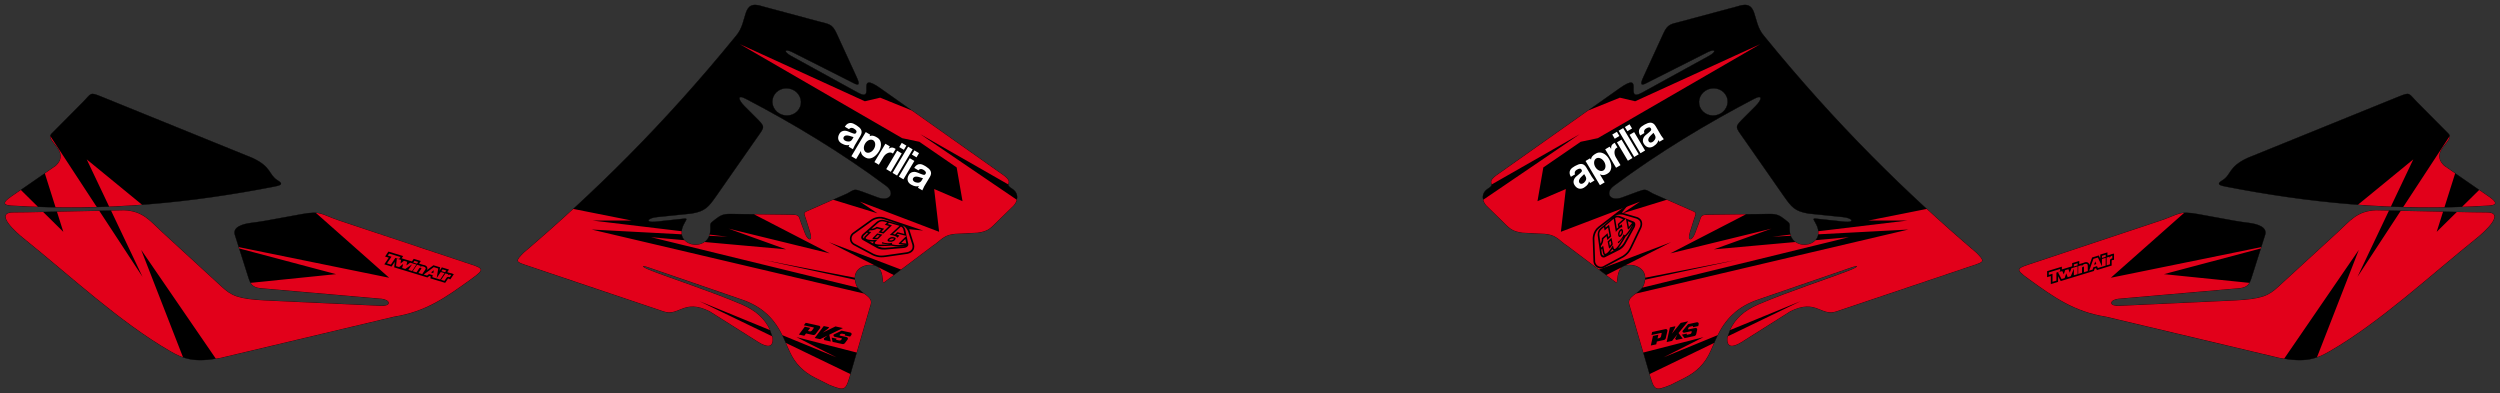 <?xml version="1.0" encoding="utf-8"?><!-- Generator: PHP SVG Export - Web App)  --><!DOCTYPE svg PUBLIC "-//W3C//DTD SVG 1.1//EN" "http://www.w3.org/Graphics/SVG/1.1/DTD/svg11.dtd">
<svg width="7608.941" height="1197.547" symetrie-x="3804.469" xmlns="http://www.w3.org/2000/svg" xmlns:xlink="http://www.w3.org/1999/xlink">
  <rect width="100%" height="100%" fill="#333333" stroke="none"/>
  <g id="fonds">
    <path d="M3079.816,573.944C3052.979,557.43,3087.587,559.323,3055.642,534.563L2680.827,269.692C2598.745,211.225,2669.924,314.546,2610.558,281.791L2406.231,169.416C2385.446,157.948,2386.314,147.006,2410.303,158.058L2593.81,250.751C2615.823,263.164,2617.579,257.228,2607.182,234.599L2545.994,101.373C2532.718,72.469,2522.732,73.675,2492.798,65.644L2321.855,19.779C2253.795,-3.599,2279.641,64.032,2239.841,109.6C2017.643,382.329,1803.635,590.914,1593.431,769.716C1568.464,795.212,1570.101,796.282,1600.395,806.484L2018.651,947.322C2067.132,964.621,2080.219,907.482,2160.122,947.467L2308.748,1041.278C2336.735,1058.479,2354.474,1057.587,2351.017,1026.69L2342.329,1002.12C2326.686,971.241,2303.056,946.227,2256.471,926.436C2157.171,884.247,2041.607,847.569,1976.808,821.774C1954.3,812.813,1948.048,804.993,1973.947,813.766L2256.281,910.942C2319.285,932.01,2358.859,969.655,2385.279,1028.79L2403.304,1069.136C2420.148,1106.837,2445.864,1131.97,2481.993,1150.032L2525.128,1171.591C2574.52,1190.964,2573.153,1188.679,2590.306,1131.562L2649.46,928.22C2658.962,902.661,2622.124,895.556,2608.286,872.878C2604.526,866.718,2601.209,855.194,2601.538,843.806C2602.376,814.933,2636.25,801.091,2661.544,807.54C2693.451,815.675,2683.652,865.237,2689.882,859.843L2837.894,748.556C2864.769,731.89,2870.308,712.395,2915.957,711.272L2975.005,708.278C3009.101,703.558,3014.062,694.84,3040.018,669.497L3084.482,626.091C3095.032,615.389,3105.091,590.143,3079.816,573.944z M2351.248,302.612C2355.223,280.078,2377.71,265.201,2401.461,269.39C2425.214,273.58,2441.251,295.252,2437.277,317.786C2433.301,340.32,2410.817,355.196,2387.063,351.007C2363.311,346.818,2347.272,325.145,2351.248,302.612z M2672.274,601.241L2624.514,583.525C2600.114,574.472,2601.162,576.101,2578.37,589.2L2468.367,637.643C2443.023,648.801,2446.408,645.012,2454.152,669.668L2466.108,707.741C2475.021,736.115,2458.486,733.208,2450.293,711.617L2438.482,680.488C2429.427,656.631,2434.355,653.984,2408.322,653.661L2222.128,651.328C2199.315,651.044,2191.078,657.147,2177.566,667.261C2156.628,682.925,2163.704,678.962,2161.87,703.155C2156.617,772.528,2040.869,750.055,2083.974,677.534C2092.837,662.619,2090.894,664.687,2071.502,666.749L1994.808,674.905C1963.132,678.108,1969.357,663.553,2000.454,660.512L2104.756,649.85C2146.192,642.825,2155.815,630.892,2180.148,596.217L2302.978,420.227C2328.27,383.987,2330.586,387.721,2298.166,355.308L2266.312,323.454C2245.8,302.948,2243.351,286.748,2269.365,300.31C2408.792,372.998,2559.439,462.93,2696.954,565.466C2725.481,586.738,2709.42,614.617,2672.274,601.241z M833.233,568.118C850.095,564.848,866.23,561.577,845.238,549.058C817.127,532.287,827.678,508.064,768.002,480.648L308.475,294.162C271.944,279.338,279.253,283.721,251.436,311.724L156.907,406.896C136.042,428.762,216.501,459.788,170.101,504.395L34.252,598.363C7.608,616.795,9.225,624.048,35.352,625.649C330.717,643.754,589.164,615.46,833.233,568.118z M1415.065,798.917L1034.488,672.139C977.055,653.007,977.05,640.817,918.178,651.896L808.758,671.875C793.544,674.653,778.556,676.506,763.245,678.569C736.794,682.135,708.249,691.534,714.74,714.111L756.043,844.482C762.031,863.386,768.181,873.986,791.362,876.918L1161.728,909.275C1187.808,912.349,1192.901,931.173,1161.757,931.033L806.34,914.446C723.082,910.153,703.843,899.708,674.979,873.221L493.961,707.155C455.567,671.931,435.14,642.457,377.37,640.153L79.185,646.292L43.489,646.682C-21.756,644.874,51.726,708.989,69.303,723.087C211.965,837.523,364.257,979.894,518.391,1068.769C560.318,1092.949,591.835,1103.972,670.587,1089.333L1199.18,963.743C1296.93,948.534,1358.95,903.235,1433.283,849.712C1479.428,816.487,1470.908,817.52,1415.065,798.917z " fill="#000000" stroke="#000000" id="bordperdu"></path>
    <path d="M4524.461,626.088L4568.926,669.494C4594.881,694.837,4599.842,703.556,4633.938,708.275L4692.987,711.269C4738.635,712.392,4744.175,731.887,4771.05,748.553L4919.062,859.84C4925.291,865.235,4915.492,815.672,4947.4,807.537C4972.693,801.088,5006.568,814.93,5007.406,843.803C5007.734,855.192,5004.418,866.715,5000.658,872.875C4986.82,895.553,4949.982,902.658,4959.484,928.217L5018.638,1131.559C5035.79,1188.676,5034.423,1190.961,5083.816,1171.588L5126.951,1150.029C5163.08,1131.966,5188.797,1106.834,5205.64,1069.133L5223.665,1028.787C5250.085,969.652,5289.659,932.008,5352.663,910.939L5634.997,813.763C5660.895,804.99,5654.643,812.81,5632.136,821.771C5567.337,847.566,5451.773,884.244,5352.472,926.433C5305.888,946.224,5282.257,971.238,5266.615,1002.117L5257.927,1026.687C5254.47,1057.583,5272.208,1058.476,5300.195,1041.275L5448.822,947.464C5528.724,907.48,5541.81,964.618,5590.293,947.319L6008.549,806.481C6038.842,796.28,6040.479,795.21,6015.512,769.713C5805.309,590.912,5591.301,382.326,5369.104,109.597C5329.303,64.029,5355.149,-3.602,5287.09,19.776L5116.147,65.641C5086.211,73.672,5076.227,72.466,5062.95,101.37L5001.762,234.596C4991.366,257.225,4993.121,263.161,5015.133,250.748L5198.641,158.055C5222.629,147.003,5223.498,157.946,5202.713,169.413L4998.385,281.788C4939.02,314.543,5010.199,211.223,4928.117,269.689L4553.301,534.56C4521.358,559.32,4555.965,557.427,4529.127,573.941C4503.85,590.143,4513.91,615.389,4524.461,626.088z M5221.879,351.008C5198.125,355.197,5175.641,340.321,5171.664,317.787C5167.691,295.253,5183.728,273.581,5207.48,269.391C5231.232,265.202,5253.718,280.079,5257.693,302.613C5261.67,325.145,5245.631,346.818,5221.879,351.008z M4911.988,565.467C5049.502,462.931,5200.15,372.999,5339.576,300.311C5365.59,286.748,5363.14,302.949,5342.629,323.455L5310.775,355.309C5278.355,387.722,5280.671,383.988,5305.962,420.228L5428.792,596.218C5453.126,630.893,5462.749,642.825,5504.185,649.851L5608.486,660.513C5639.584,663.554,5645.808,678.109,5614.132,674.906L5537.437,666.75C5518.046,664.688,5516.103,662.62,5524.966,677.535C5568.071,750.056,5452.323,772.529,5447.07,703.156C5445.236,678.964,5452.312,682.927,5431.375,667.262C5417.863,657.149,5409.627,651.045,5386.812,651.329L5200.619,653.662C5174.586,653.985,5179.514,656.632,5170.459,680.489L5158.648,711.618C5150.455,733.209,5133.919,736.116,5142.832,707.742L5154.789,669.669C5162.533,645.013,5165.918,648.802,5140.574,637.644L5030.57,589.2C5007.779,576.101,5008.828,574.472,4984.427,583.525L4936.667,601.241C4899.521,614.617,4883.461,586.738,4911.988,565.467z M7573.588,625.649C7599.715,624.047,7601.332,616.795,7574.69,598.363L7438.84,504.394C7392.44,459.787,7472.899,428.761,7452.033,406.895L7357.506,311.723C7329.688,283.72,7336.996,279.337,7300.467,294.161L6840.94,480.647C6781.264,508.063,6791.815,532.287,6763.704,549.057C6742.712,561.576,6758.847,564.847,6775.71,568.117C7019.777,615.46,7278.225,643.754,7573.588,625.649z M6175.658,849.711C6249.99,903.234,6312.012,948.533,6409.76,963.742L6938.354,1089.332C7017.106,1103.971,7048.624,1092.947,7090.549,1068.768C7244.684,979.893,7396.977,837.522,7539.639,723.086C7557.215,708.988,7630.698,644.874,7565.452,646.681L7529.757,646.291L7231.571,640.152C7173.801,642.456,7153.376,671.93,7114.981,707.154L6933.963,873.22C6905.098,899.706,6885.859,910.152,6802.602,914.445L6447.184,931.031C6416.039,931.172,6421.133,912.347,6447.213,909.273L6817.578,876.916C6840.76,873.984,6846.91,863.385,6852.898,844.48L6894.201,714.109C6900.691,691.532,6872.146,682.133,6845.695,678.567C6830.384,676.504,6815.396,674.651,6800.183,671.873L6690.761,651.894C6631.89,640.815,6631.886,653.005,6574.452,672.137L6193.874,798.915C6138.033,817.52,6129.514,816.487,6175.658,849.711z " fill="#000000" stroke="#000000" id="bordperdu"></path>
    <clipPath id="clipPathDessin">
      <path d="M3079.816,573.944C3052.979,557.43,3087.587,559.323,3055.642,534.563L2680.827,269.692C2598.745,211.225,2669.924,314.546,2610.558,281.791L2406.231,169.416C2385.446,157.948,2386.314,147.006,2410.303,158.058L2593.81,250.751C2615.823,263.164,2617.579,257.228,2607.182,234.599L2545.994,101.373C2532.718,72.469,2522.732,73.675,2492.798,65.644L2321.855,19.779C2253.795,-3.599,2279.641,64.032,2239.841,109.6C2017.643,382.329,1803.635,590.914,1593.431,769.716C1568.464,795.212,1570.101,796.282,1600.395,806.484L2018.651,947.322C2067.132,964.621,2080.219,907.482,2160.122,947.467L2308.748,1041.278C2336.735,1058.479,2354.474,1057.587,2351.017,1026.69L2342.329,1002.12C2326.686,971.241,2303.056,946.227,2256.471,926.436C2157.171,884.247,2041.607,847.569,1976.808,821.774C1954.3,812.813,1948.048,804.993,1973.947,813.766L2256.281,910.942C2319.285,932.01,2358.859,969.655,2385.279,1028.79L2403.304,1069.136C2420.148,1106.837,2445.864,1131.97,2481.993,1150.032L2525.128,1171.591C2574.52,1190.964,2573.153,1188.679,2590.306,1131.562L2649.46,928.22C2658.962,902.661,2622.124,895.556,2608.286,872.878C2604.526,866.718,2601.209,855.194,2601.538,843.806C2602.376,814.933,2636.25,801.091,2661.544,807.54C2693.451,815.675,2683.652,865.237,2689.882,859.843L2837.894,748.556C2864.769,731.89,2870.308,712.395,2915.957,711.272L2975.005,708.278C3009.101,703.558,3014.062,694.84,3040.018,669.497L3084.482,626.091C3095.032,615.389,3105.091,590.143,3079.816,573.944z M2351.248,302.612C2355.223,280.078,2377.71,265.201,2401.461,269.39C2425.214,273.58,2441.251,295.252,2437.277,317.786C2433.301,340.32,2410.817,355.196,2387.063,351.007C2363.311,346.818,2347.272,325.145,2351.248,302.612z M2672.274,601.241L2624.514,583.525C2600.114,574.472,2601.162,576.101,2578.37,589.2L2468.367,637.643C2443.023,648.801,2446.408,645.012,2454.152,669.668L2466.108,707.741C2475.021,736.115,2458.486,733.208,2450.293,711.617L2438.482,680.488C2429.427,656.631,2434.355,653.984,2408.322,653.661L2222.128,651.328C2199.315,651.044,2191.078,657.147,2177.566,667.261C2156.628,682.925,2163.704,678.962,2161.87,703.155C2156.617,772.528,2040.869,750.055,2083.974,677.534C2092.837,662.619,2090.894,664.687,2071.502,666.749L1994.808,674.905C1963.132,678.108,1969.357,663.553,2000.454,660.512L2104.756,649.85C2146.192,642.825,2155.815,630.892,2180.148,596.217L2302.978,420.227C2328.27,383.987,2330.586,387.721,2298.166,355.308L2266.312,323.454C2245.8,302.948,2243.351,286.748,2269.365,300.31C2408.792,372.998,2559.439,462.93,2696.954,565.466C2725.481,586.738,2709.42,614.617,2672.274,601.241z M833.233,568.118C850.095,564.848,866.23,561.577,845.238,549.058C817.127,532.287,827.678,508.064,768.002,480.648L308.475,294.162C271.944,279.338,279.253,283.721,251.436,311.724L156.907,406.896C136.042,428.762,216.501,459.788,170.101,504.395L34.252,598.363C7.608,616.795,9.225,624.048,35.352,625.649C330.717,643.754,589.164,615.46,833.233,568.118z M1415.065,798.917L1034.488,672.139C977.055,653.007,977.05,640.817,918.178,651.896L808.758,671.875C793.544,674.653,778.556,676.506,763.245,678.569C736.794,682.135,708.249,691.534,714.74,714.111L756.043,844.482C762.031,863.386,768.181,873.986,791.362,876.918L1161.728,909.275C1187.808,912.349,1192.901,931.173,1161.757,931.033L806.34,914.446C723.082,910.153,703.843,899.708,674.979,873.221L493.961,707.155C455.567,671.931,435.14,642.457,377.37,640.153L79.185,646.292L43.489,646.682C-21.756,644.874,51.726,708.989,69.303,723.087C211.965,837.523,364.257,979.894,518.391,1068.769C560.318,1092.949,591.835,1103.972,670.587,1089.333L1199.18,963.743C1296.93,948.534,1358.95,903.235,1433.283,849.712C1479.428,816.487,1470.908,817.52,1415.065,798.917z M4524.461,626.088L4568.926,669.494C4594.881,694.837,4599.842,703.556,4633.938,708.275L4692.987,711.269C4738.635,712.392,4744.175,731.887,4771.05,748.553L4919.062,859.84C4925.291,865.235,4915.492,815.672,4947.4,807.537C4972.693,801.088,5006.568,814.93,5007.406,843.803C5007.734,855.192,5004.418,866.715,5000.658,872.875C4986.82,895.553,4949.982,902.658,4959.484,928.217L5018.638,1131.559C5035.79,1188.676,5034.423,1190.961,5083.816,1171.588L5126.951,1150.029C5163.08,1131.966,5188.797,1106.834,5205.64,1069.133L5223.665,1028.787C5250.085,969.652,5289.659,932.008,5352.663,910.939L5634.997,813.763C5660.895,804.99,5654.643,812.81,5632.136,821.771C5567.337,847.566,5451.773,884.244,5352.472,926.433C5305.888,946.224,5282.257,971.238,5266.615,1002.117L5257.927,1026.687C5254.47,1057.583,5272.208,1058.476,5300.195,1041.275L5448.822,947.464C5528.724,907.48,5541.81,964.618,5590.293,947.319L6008.549,806.481C6038.842,796.28,6040.479,795.21,6015.512,769.713C5805.309,590.912,5591.301,382.326,5369.104,109.597C5329.303,64.029,5355.149,-3.602,5287.09,19.776L5116.147,65.641C5086.211,73.672,5076.227,72.466,5062.95,101.37L5001.762,234.596C4991.366,257.225,4993.121,263.161,5015.133,250.748L5198.641,158.055C5222.629,147.003,5223.498,157.946,5202.713,169.413L4998.385,281.788C4939.02,314.543,5010.199,211.223,4928.117,269.689L4553.301,534.56C4521.358,559.32,4555.965,557.427,4529.127,573.941C4503.85,590.143,4513.91,615.389,4524.461,626.088z M5221.879,351.008C5198.125,355.197,5175.641,340.321,5171.664,317.787C5167.691,295.253,5183.728,273.581,5207.48,269.391C5231.232,265.202,5253.718,280.079,5257.693,302.613C5261.67,325.145,5245.631,346.818,5221.879,351.008z M4911.988,565.467C5049.502,462.931,5200.15,372.999,5339.576,300.311C5365.59,286.748,5363.14,302.949,5342.629,323.455L5310.775,355.309C5278.355,387.722,5280.671,383.988,5305.962,420.228L5428.792,596.218C5453.126,630.893,5462.749,642.825,5504.185,649.851L5608.486,660.513C5639.584,663.554,5645.808,678.109,5614.132,674.906L5537.437,666.75C5518.046,664.688,5516.103,662.62,5524.966,677.535C5568.071,750.056,5452.323,772.529,5447.07,703.156C5445.236,678.964,5452.312,682.927,5431.375,667.262C5417.863,657.149,5409.627,651.045,5386.812,651.329L5200.619,653.662C5174.586,653.985,5179.514,656.632,5170.459,680.489L5158.648,711.618C5150.455,733.209,5133.919,736.116,5142.832,707.742L5154.789,669.669C5162.533,645.013,5165.918,648.802,5140.574,637.644L5030.57,589.2C5007.779,576.101,5008.828,574.472,4984.427,583.525L4936.667,601.241C4899.521,614.617,4883.461,586.738,4911.988,565.467z M7573.588,625.649C7599.715,624.047,7601.332,616.795,7574.69,598.363L7438.84,504.394C7392.44,459.787,7472.899,428.761,7452.033,406.895L7357.506,311.723C7329.688,283.72,7336.996,279.337,7300.467,294.161L6840.94,480.647C6781.264,508.063,6791.815,532.287,6763.704,549.057C6742.712,561.576,6758.847,564.847,6775.71,568.117C7019.777,615.46,7278.225,643.754,7573.588,625.649z M6175.658,849.711C6249.99,903.234,6312.012,948.533,6409.76,963.742L6938.354,1089.332C7017.106,1103.971,7048.624,1092.947,7090.549,1068.768C7244.684,979.893,7396.977,837.522,7539.639,723.086C7557.215,708.988,7630.698,644.874,7565.452,646.681L7529.757,646.291L7231.571,640.152C7173.801,642.456,7153.376,671.93,7114.981,707.154L6933.963,873.22C6905.098,899.706,6885.859,910.152,6802.602,914.445L6447.184,931.031C6416.039,931.172,6421.133,912.347,6447.213,909.273L6817.578,876.916C6840.76,873.984,6846.91,863.385,6852.898,844.48L6894.201,714.109C6900.691,691.532,6872.146,682.133,6845.695,678.567C6830.384,676.504,6815.396,674.651,6800.183,671.873L6690.761,651.894C6631.89,640.815,6631.886,653.005,6574.452,672.137L6193.874,798.915C6138.033,817.52,6129.514,816.487,6175.658,849.711z " id="pathZoneDeDessin"></path>
    </clipPath>
  </g>
  <g clip-path="url(#clipPathDessin)" id="dessin">
    <g id="dessin" clip-path="url(#clipPathDessin)"></g>
    <g clip-path="url(#clipPathDessin)">
      <title>Layer 1</title>
      <linearGradient id="svg_2266" x1="0" y1="0.5" x2="1" y2="0.5">
        <stop offset="0" stop-color="#E2001A"></stop>
        <stop offset="0.019" stop-color="#E53817"></stop>
        <stop offset="0.048" stop-color="#E95E0F"></stop>
        <stop offset="0.077" stop-color="#ED7703"></stop>
        <stop offset="0.106" stop-color="#F08800"></stop>
        <stop offset="0.135" stop-color="#F29200"></stop>
        <stop offset="0.165" stop-color="#F29400"></stop>
        <stop offset="0.305" stop-color="#FDC300"></stop>
        <stop offset="0.334" stop-color="#F3C500"></stop>
        <stop offset="0.389" stop-color="#D9C500"></stop>
        <stop offset="0.464" stop-color="#A2C003"></stop>
        <stop offset="0.476" stop-color="#97BE0D"></stop>
        <stop offset="0.626" stop-color="#009EE0"></stop>
        <stop offset="0.703" stop-color="#0087CC"></stop>
        <stop offset="0.771" stop-color="#0073BA"></stop>
        <stop offset="0.805" stop-color="#006AB2"></stop>
        <stop offset="0.817" stop-color="#0066AF"></stop>
        <stop offset="0.876" stop-color="#2E4F9A"></stop>
        <stop offset="0.928" stop-color="#513A8C"></stop>
        <stop offset="0.97" stop-color="#5E2984"></stop>
        <stop offset="0.997" stop-color="#632181"></stop>
      </linearGradient>
      <linearGradient y2="0.5" x2="1" y1="0.5" x1="0" id="svg_1356">
        <stop stop-color="#E2001A" offset="0"></stop>
        <stop stop-color="#E53817" offset="0.019"></stop>
        <stop stop-color="#E95E0F" offset="0.048"></stop>
        <stop stop-color="#ED7703" offset="0.077"></stop>
        <stop stop-color="#F08800" offset="0.106"></stop>
        <stop stop-color="#F29200" offset="0.135"></stop>
        <stop stop-color="#F29400" offset="0.165"></stop>
        <stop stop-color="#FDC300" offset="0.305"></stop>
        <stop stop-color="#F3C500" offset="0.334"></stop>
        <stop stop-color="#D9C500" offset="0.389"></stop>
        <stop stop-color="#A2C003" offset="0.464"></stop>
        <stop stop-color="#97BE0D" offset="0.476"></stop>
        <stop stop-color="#009EE0" offset="0.626"></stop>
        <stop stop-color="#0087CC" offset="0.703"></stop>
        <stop stop-color="#0073BA" offset="0.771"></stop>
        <stop stop-color="#006AB2" offset="0.805"></stop>
        <stop stop-color="#0066AF" offset="0.817"></stop>
        <stop stop-color="#2E4F9A" offset="0.876"></stop>
        <stop stop-color="#513A8C" offset="0.928"></stop>
        <stop stop-color="#5E2984" offset="0.97"></stop>
        <stop stop-color="#632181" offset="0.997"></stop>
      </linearGradient>
      <linearGradient y2="0.5" x2="1" y1="0.5" x1="0" id="svg_1558">
        <stop stop-color="#E2001A" offset="0"></stop>
        <stop stop-color="#E53817" offset="0.019"></stop>
        <stop stop-color="#E95D0F" offset="0.048"></stop>
        <stop stop-color="#ED7603" offset="0.077"></stop>
        <stop stop-color="#F08700" offset="0.106"></stop>
        <stop stop-color="#F29100" offset="0.135"></stop>
        <stop stop-color="#F29400" offset="0.165"></stop>
        <stop stop-color="#FDC400" offset="0.305"></stop>
        <stop stop-color="#F3C500" offset="0.334"></stop>
        <stop stop-color="#D8C500" offset="0.389"></stop>
        <stop stop-color="#A2C003" offset="0.464"></stop>
        <stop stop-color="#97BF0D" offset="0.476"></stop>
        <stop stop-color="#009EE0" offset="0.626"></stop>
        <stop stop-color="#0087CC" offset="0.703"></stop>
        <stop stop-color="#0073BA" offset="0.771"></stop>
        <stop stop-color="#006AB3" offset="0.805"></stop>
        <stop stop-color="#0066AF" offset="0.817"></stop>
        <stop stop-color="#2F4F9A" offset="0.876"></stop>
        <stop stop-color="#513A8C" offset="0.928"></stop>
        <stop stop-color="#5E2984" offset="0.97"></stop>
        <stop stop-color="#622181" offset="0.997"></stop>
      </linearGradient>
      <style type="text/css">.st0{fill-rule:evenodd;clip-rule:evenodd;}</style>
      <style type="text/css">.st0{fill:#E2001A;}
	.st1{clip-path:url(#SVGID_2_);}
	.st2{clip-path:url(#SVGID_2_);fill:#E2001A;}</style>
      <linearGradient id="svg_550" x1="0.796" y1="0.5" x2="0" y2="0.5">
        <stop offset="0" stop-color="#E2001A"></stop>
        <stop offset="0.019" stop-color="#E53817"></stop>
        <stop offset="0.048" stop-color="#E95D0F"></stop>
        <stop offset="0.077" stop-color="#ED7603"></stop>
        <stop offset="0.106" stop-color="#F08700"></stop>
        <stop offset="0.135" stop-color="#F29100"></stop>
        <stop offset="0.165" stop-color="#F29400"></stop>
        <stop offset="0.305" stop-color="#FDC400"></stop>
        <stop offset="0.334" stop-color="#F3C500"></stop>
        <stop offset="0.389" stop-color="#D8C500"></stop>
        <stop offset="0.464" stop-color="#A2C003"></stop>
        <stop offset="0.476" stop-color="#97BF0D"></stop>
        <stop offset="0.626" stop-color="#009EE0"></stop>
        <stop offset="0.703" stop-color="#0087CC"></stop>
        <stop offset="0.771" stop-color="#0073BA"></stop>
        <stop offset="0.805" stop-color="#006AB3"></stop>
        <stop offset="0.817" stop-color="#0066AF"></stop>
        <stop offset="0.876" stop-color="#2F4F9A"></stop>
        <stop offset="0.928" stop-color="#513A8C"></stop>
        <stop offset="0.97" stop-color="#5E2984"></stop>
        <stop offset="0.997" stop-color="#622181"></stop>
      </linearGradient>
      <linearGradient id="svg_1981" x1="0" y1="0.5" x2="1" y2="0.5">
        <stop offset="0" stop-color="#E2001A"></stop>
        <stop offset="0.019" stop-color="#E53817"></stop>
        <stop offset="0.048" stop-color="#E95E0F"></stop>
        <stop offset="0.077" stop-color="#ED7703"></stop>
        <stop offset="0.106" stop-color="#F08800"></stop>
        <stop offset="0.135" stop-color="#F29200"></stop>
        <stop offset="0.165" stop-color="#F29400"></stop>
        <stop offset="0.305" stop-color="#FDC300"></stop>
        <stop offset="0.334" stop-color="#F3C500"></stop>
        <stop offset="0.389" stop-color="#D9C500"></stop>
        <stop offset="0.464" stop-color="#A2C003"></stop>
        <stop offset="0.476" stop-color="#97BE0D"></stop>
        <stop offset="0.626" stop-color="#009EE0"></stop>
        <stop offset="0.703" stop-color="#0087CC"></stop>
        <stop offset="0.771" stop-color="#0073BA"></stop>
        <stop offset="0.805" stop-color="#006AB2"></stop>
        <stop offset="0.817" stop-color="#0066AF"></stop>
        <stop offset="0.876" stop-color="#2E4F9A"></stop>
        <stop offset="0.928" stop-color="#513A8C"></stop>
        <stop offset="0.97" stop-color="#5E2984"></stop>
        <stop offset="0.997" stop-color="#632181"></stop>
      </linearGradient>
      <linearGradient id="svg_2185" x1="0" y1="0.5" x2="1" y2="0.5">
        <stop offset="0" stop-color="#E2001A"></stop>
        <stop offset="0.019" stop-color="#E53817"></stop>
        <stop offset="0.048" stop-color="#E95D0F"></stop>
        <stop offset="0.077" stop-color="#ED7603"></stop>
        <stop offset="0.106" stop-color="#F08700"></stop>
        <stop offset="0.135" stop-color="#F29100"></stop>
        <stop offset="0.165" stop-color="#F29400"></stop>
        <stop offset="0.305" stop-color="#FDC400"></stop>
        <stop offset="0.334" stop-color="#F3C500"></stop>
        <stop offset="0.389" stop-color="#D8C500"></stop>
        <stop offset="0.464" stop-color="#A2C003"></stop>
        <stop offset="0.476" stop-color="#97BF0D"></stop>
        <stop offset="0.626" stop-color="#009EE0"></stop>
        <stop offset="0.703" stop-color="#0087CC"></stop>
        <stop offset="0.771" stop-color="#0073BA"></stop>
        <stop offset="0.805" stop-color="#006AB3"></stop>
        <stop offset="0.817" stop-color="#0066AF"></stop>
        <stop offset="0.876" stop-color="#2F4F9A"></stop>
        <stop offset="0.928" stop-color="#513A8C"></stop>
        <stop offset="0.97" stop-color="#5E2984"></stop>
        <stop offset="0.997" stop-color="#622181"></stop>
      </linearGradient>
      <linearGradient y2="0.5" x2="1" y1="0.5" x1="0" id="svg_9">
        <stop stop-color="#E2001A" offset="0"></stop>
        <stop stop-color="#E53817" offset="0.019"></stop>
        <stop stop-color="#E95E0F" offset="0.048"></stop>
        <stop stop-color="#ED7703" offset="0.077"></stop>
        <stop stop-color="#F08800" offset="0.106"></stop>
        <stop stop-color="#F29200" offset="0.135"></stop>
        <stop stop-color="#F29400" offset="0.165"></stop>
        <stop stop-color="#FDC300" offset="0.305"></stop>
        <stop stop-color="#F3C500" offset="0.334"></stop>
        <stop stop-color="#D9C500" offset="0.389"></stop>
        <stop stop-color="#A2C003" offset="0.464"></stop>
        <stop stop-color="#97BE0D" offset="0.476"></stop>
        <stop stop-color="#009EE0" offset="0.626"></stop>
        <stop stop-color="#0087CC" offset="0.703"></stop>
        <stop stop-color="#0073BA" offset="0.771"></stop>
        <stop stop-color="#006AB2" offset="0.805"></stop>
        <stop stop-color="#0066AF" offset="0.817"></stop>
        <stop stop-color="#2E4F9A" offset="0.876"></stop>
        <stop stop-color="#513A8C" offset="0.928"></stop>
        <stop stop-color="#5E2984" offset="0.97"></stop>
        <stop stop-color="#632181" offset="0.997"></stop>
      </linearGradient>
      <linearGradient y2="0.5" x2="1" y1="0.5" x1="0" id="svg_12246">
        <stop stop-color="#E2001A" offset="0"></stop>
        <stop stop-color="#E53817" offset="0.019"></stop>
        <stop stop-color="#E95D0F" offset="0.048"></stop>
        <stop stop-color="#ED7603" offset="0.077"></stop>
        <stop stop-color="#F08700" offset="0.106"></stop>
        <stop stop-color="#F29100" offset="0.135"></stop>
        <stop stop-color="#F29400" offset="0.165"></stop>
        <stop stop-color="#FDC400" offset="0.305"></stop>
        <stop stop-color="#F3C500" offset="0.334"></stop>
        <stop stop-color="#D8C500" offset="0.389"></stop>
        <stop stop-color="#A2C003" offset="0.464"></stop>
        <stop stop-color="#97BF0D" offset="0.476"></stop>
        <stop stop-color="#009EE0" offset="0.626"></stop>
        <stop stop-color="#0087CC" offset="0.703"></stop>
        <stop stop-color="#0073BA" offset="0.771"></stop>
        <stop stop-color="#006AB3" offset="0.805"></stop>
        <stop stop-color="#0066AF" offset="0.817"></stop>
        <stop stop-color="#2F4F9A" offset="0.876"></stop>
        <stop stop-color="#513A8C" offset="0.928"></stop>
        <stop stop-color="#5E2984" offset="0.97"></stop>
        <stop stop-color="#622181" offset="0.997"></stop>
      </linearGradient>
      <style type="text/css">.st0{fill:#E2001A;}
	.st1{clip-path:url(#SVGID_2_);}
	.st2{clip-path:url(#SVGID_2_);fill:#E2001A;}</style>
      <linearGradient id="svg_305" x1="0" y1="0.5" x2="1" y2="0.5">
        <stop offset="0" stop-color="#E2001A"></stop>
        <stop offset="0.019" stop-color="#E53817"></stop>
        <stop offset="0.048" stop-color="#E95E0F"></stop>
        <stop offset="0.077" stop-color="#ED7703"></stop>
        <stop offset="0.106" stop-color="#F08800"></stop>
        <stop offset="0.135" stop-color="#F29200"></stop>
        <stop offset="0.165" stop-color="#F29400"></stop>
        <stop offset="0.305" stop-color="#FDC300"></stop>
        <stop offset="0.334" stop-color="#F3C500"></stop>
        <stop offset="0.389" stop-color="#D9C500"></stop>
        <stop offset="0.464" stop-color="#A2C003"></stop>
        <stop offset="0.476" stop-color="#97BE0D"></stop>
        <stop offset="0.626" stop-color="#009EE0"></stop>
        <stop offset="0.703" stop-color="#0087CC"></stop>
        <stop offset="0.771" stop-color="#0073BA"></stop>
        <stop offset="0.805" stop-color="#006AB2"></stop>
        <stop offset="0.817" stop-color="#0066AF"></stop>
        <stop offset="0.876" stop-color="#2E4F9A"></stop>
        <stop offset="0.928" stop-color="#513A8C"></stop>
        <stop offset="0.97" stop-color="#5E2984"></stop>
        <stop offset="0.997" stop-color="#632181"></stop>
      </linearGradient>
      <linearGradient id="svg_433" x1="0" y1="0.5" x2="1" y2="0.5">
        <stop offset="0" stop-color="#E2001A"></stop>
        <stop offset="0.019" stop-color="#E53817"></stop>
        <stop offset="0.048" stop-color="#E95D0F"></stop>
        <stop offset="0.077" stop-color="#ED7603"></stop>
        <stop offset="0.106" stop-color="#F08700"></stop>
        <stop offset="0.135" stop-color="#F29100"></stop>
        <stop offset="0.165" stop-color="#F29400"></stop>
        <stop offset="0.305" stop-color="#FDC400"></stop>
        <stop offset="0.334" stop-color="#F3C500"></stop>
        <stop offset="0.389" stop-color="#D8C500"></stop>
        <stop offset="0.464" stop-color="#A2C003"></stop>
        <stop offset="0.476" stop-color="#97BF0D"></stop>
        <stop offset="0.626" stop-color="#009EE0"></stop>
        <stop offset="0.703" stop-color="#0087CC"></stop>
        <stop offset="0.771" stop-color="#0073BA"></stop>
        <stop offset="0.805" stop-color="#006AB3"></stop>
        <stop offset="0.817" stop-color="#0066AF"></stop>
        <stop offset="0.876" stop-color="#2F4F9A"></stop>
        <stop offset="0.928" stop-color="#513A8C"></stop>
        <stop offset="0.97" stop-color="#5E2984"></stop>
        <stop offset="0.997" stop-color="#622181"></stop>
      </linearGradient>
      <linearGradient id="svg_562" x1="0" y1="0.5" x2="1" y2="0.5">
        <stop offset="0" stop-color="#E2001A"></stop>
        <stop offset="0.019" stop-color="#E53817"></stop>
        <stop offset="0.048" stop-color="#E95E0F"></stop>
        <stop offset="0.077" stop-color="#ED7703"></stop>
        <stop offset="0.106" stop-color="#F08800"></stop>
        <stop offset="0.135" stop-color="#F29200"></stop>
        <stop offset="0.165" stop-color="#F29400"></stop>
        <stop offset="0.305" stop-color="#FDC300"></stop>
        <stop offset="0.334" stop-color="#F3C500"></stop>
        <stop offset="0.389" stop-color="#D9C500"></stop>
        <stop offset="0.464" stop-color="#A2C003"></stop>
        <stop offset="0.476" stop-color="#97BE0D"></stop>
        <stop offset="0.626" stop-color="#009EE0"></stop>
        <stop offset="0.703" stop-color="#0087CC"></stop>
        <stop offset="0.771" stop-color="#0073BA"></stop>
        <stop offset="0.805" stop-color="#006AB2"></stop>
        <stop offset="0.817" stop-color="#0066AF"></stop>
        <stop offset="0.876" stop-color="#2E4F9A"></stop>
        <stop offset="0.928" stop-color="#513A8C"></stop>
        <stop offset="0.97" stop-color="#5E2984"></stop>
        <stop offset="0.997" stop-color="#632181"></stop>
      </linearGradient>
      <linearGradient id="svg_795" x1="0" y1="0.5" x2="1" y2="0.5">
        <stop offset="0" stop-color="#E2001A"></stop>
        <stop offset="0.019" stop-color="#E53817"></stop>
        <stop offset="0.048" stop-color="#E95E0F"></stop>
        <stop offset="0.077" stop-color="#ED7703"></stop>
        <stop offset="0.106" stop-color="#F08800"></stop>
        <stop offset="0.135" stop-color="#F29200"></stop>
        <stop offset="0.165" stop-color="#F29400"></stop>
        <stop offset="0.305" stop-color="#FDC300"></stop>
        <stop offset="0.334" stop-color="#F3C500"></stop>
        <stop offset="0.389" stop-color="#D9C500"></stop>
        <stop offset="0.464" stop-color="#A2C003"></stop>
        <stop offset="0.476" stop-color="#97BE0D"></stop>
        <stop offset="0.626" stop-color="#009EE0"></stop>
        <stop offset="0.703" stop-color="#0087CC"></stop>
        <stop offset="0.771" stop-color="#0073BA"></stop>
        <stop offset="0.805" stop-color="#006AB2"></stop>
        <stop offset="0.817" stop-color="#0066AF"></stop>
        <stop offset="0.876" stop-color="#2E4F9A"></stop>
        <stop offset="0.928" stop-color="#513A8C"></stop>
        <stop offset="0.97" stop-color="#5E2984"></stop>
        <stop offset="0.997" stop-color="#632181"></stop>
      </linearGradient>
      <linearGradient y2="0.5" x2="1" y1="0.5" x1="0" id="svg_14">
        <stop stop-color="#E2001A" offset="0"></stop>
        <stop stop-color="#E53817" offset="0.019"></stop>
        <stop stop-color="#E95D0F" offset="0.048"></stop>
        <stop stop-color="#ED7603" offset="0.077"></stop>
        <stop stop-color="#F08700" offset="0.106"></stop>
        <stop stop-color="#F29100" offset="0.135"></stop>
        <stop stop-color="#F29400" offset="0.165"></stop>
        <stop stop-color="#FDC400" offset="0.305"></stop>
        <stop stop-color="#F3C500" offset="0.334"></stop>
        <stop stop-color="#D8C500" offset="0.389"></stop>
        <stop stop-color="#A2C003" offset="0.464"></stop>
        <stop stop-color="#97BF0D" offset="0.476"></stop>
        <stop stop-color="#009EE0" offset="0.626"></stop>
        <stop stop-color="#0087CC" offset="0.703"></stop>
        <stop stop-color="#0073BA" offset="0.771"></stop>
        <stop stop-color="#006AB3" offset="0.805"></stop>
        <stop stop-color="#0066AF" offset="0.817"></stop>
        <stop stop-color="#2F4F9A" offset="0.876"></stop>
        <stop stop-color="#513A8C" offset="0.928"></stop>
        <stop stop-color="#5E2984" offset="0.97"></stop>
        <stop stop-color="#622181" offset="0.997"></stop>
      </linearGradient>
      <linearGradient y2="0.5" x2="1" y1="0.5" x1="0" id="svg_195">
        <stop stop-color="#E2001A" offset="0"></stop>
        <stop stop-color="#E53817" offset="0.019"></stop>
        <stop stop-color="#E95E0F" offset="0.048"></stop>
        <stop stop-color="#ED7703" offset="0.077"></stop>
        <stop stop-color="#F08800" offset="0.106"></stop>
        <stop stop-color="#F29200" offset="0.135"></stop>
        <stop stop-color="#F29400" offset="0.165"></stop>
        <stop stop-color="#FDC300" offset="0.305"></stop>
        <stop stop-color="#F3C500" offset="0.334"></stop>
        <stop stop-color="#D9C500" offset="0.389"></stop>
        <stop stop-color="#A2C003" offset="0.464"></stop>
        <stop stop-color="#97BE0D" offset="0.476"></stop>
        <stop stop-color="#009EE0" offset="0.626"></stop>
        <stop stop-color="#0087CC" offset="0.703"></stop>
        <stop stop-color="#0073BA" offset="0.771"></stop>
        <stop stop-color="#006AB2" offset="0.805"></stop>
        <stop stop-color="#0066AF" offset="0.817"></stop>
        <stop stop-color="#2E4F9A" offset="0.876"></stop>
        <stop stop-color="#513A8C" offset="0.928"></stop>
        <stop stop-color="#5E2984" offset="0.97"></stop>
        <stop stop-color="#632181" offset="0.997"></stop>
      </linearGradient>
      <linearGradient y2="0.5" x2="1" y1="0.5" x1="0" id="svg_347">
        <stop stop-color="#E2001A" offset="0"></stop>
        <stop stop-color="#E53817" offset="0.019"></stop>
        <stop stop-color="#E95E0F" offset="0.048"></stop>
        <stop stop-color="#ED7703" offset="0.077"></stop>
        <stop stop-color="#F08800" offset="0.106"></stop>
        <stop stop-color="#F29200" offset="0.135"></stop>
        <stop stop-color="#F29400" offset="0.165"></stop>
        <stop stop-color="#FDC300" offset="0.305"></stop>
        <stop stop-color="#F3C500" offset="0.334"></stop>
        <stop stop-color="#D9C500" offset="0.389"></stop>
        <stop stop-color="#A2C003" offset="0.464"></stop>
        <stop stop-color="#97BE0D" offset="0.476"></stop>
        <stop stop-color="#009EE0" offset="0.626"></stop>
        <stop stop-color="#0087CC" offset="0.703"></stop>
        <stop stop-color="#0073BA" offset="0.771"></stop>
        <stop stop-color="#006AB2" offset="0.805"></stop>
        <stop stop-color="#0066AF" offset="0.817"></stop>
        <stop stop-color="#2E4F9A" offset="0.876"></stop>
        <stop stop-color="#513A8C" offset="0.928"></stop>
        <stop stop-color="#5E2984" offset="0.97"></stop>
        <stop stop-color="#632181" offset="0.997"></stop>
      </linearGradient>
      <linearGradient id="svg_1405" x1="0" y1="0.5" x2="1" y2="0.5">
        <stop offset="0" stop-color="#E2001A"></stop>
        <stop offset="0.019" stop-color="#E53817"></stop>
        <stop offset="0.048" stop-color="#E95E0F"></stop>
        <stop offset="0.077" stop-color="#ED7703"></stop>
        <stop offset="0.106" stop-color="#F08800"></stop>
        <stop offset="0.135" stop-color="#F29200"></stop>
        <stop offset="0.165" stop-color="#F29400"></stop>
        <stop offset="0.305" stop-color="#FDC300"></stop>
        <stop offset="0.334" stop-color="#F3C500"></stop>
        <stop offset="0.389" stop-color="#D9C500"></stop>
        <stop offset="0.464" stop-color="#A2C003"></stop>
        <stop offset="0.476" stop-color="#97BE0D"></stop>
        <stop offset="0.626" stop-color="#009EE0"></stop>
        <stop offset="0.703" stop-color="#0087CC"></stop>
        <stop offset="0.771" stop-color="#0073BA"></stop>
        <stop offset="0.805" stop-color="#006AB2"></stop>
        <stop offset="0.817" stop-color="#0066AF"></stop>
        <stop offset="0.876" stop-color="#2E4F9A"></stop>
        <stop offset="0.928" stop-color="#513A8C"></stop>
        <stop offset="0.97" stop-color="#5E2984"></stop>
        <stop offset="0.997" stop-color="#632181"></stop>
      </linearGradient>
      <linearGradient id="svg_1565" x1="0" y1="0.5" x2="1" y2="0.5">
        <stop offset="0" stop-color="#E2001A"></stop>
        <stop offset="0.019" stop-color="#E53817"></stop>
        <stop offset="0.048" stop-color="#E95D0F"></stop>
        <stop offset="0.077" stop-color="#ED7603"></stop>
        <stop offset="0.106" stop-color="#F08700"></stop>
        <stop offset="0.135" stop-color="#F29100"></stop>
        <stop offset="0.165" stop-color="#F29400"></stop>
        <stop offset="0.305" stop-color="#FDC400"></stop>
        <stop offset="0.334" stop-color="#F3C500"></stop>
        <stop offset="0.389" stop-color="#D8C500"></stop>
        <stop offset="0.464" stop-color="#A2C003"></stop>
        <stop offset="0.476" stop-color="#97BF0D"></stop>
        <stop offset="0.626" stop-color="#009EE0"></stop>
        <stop offset="0.703" stop-color="#0087CC"></stop>
        <stop offset="0.771" stop-color="#0073BA"></stop>
        <stop offset="0.805" stop-color="#006AB3"></stop>
        <stop offset="0.817" stop-color="#0066AF"></stop>
        <stop offset="0.876" stop-color="#2F4F9A"></stop>
        <stop offset="0.928" stop-color="#513A8C"></stop>
        <stop offset="0.97" stop-color="#5E2984"></stop>
        <stop offset="0.997" stop-color="#622181"></stop>
      </linearGradient>
      <linearGradient id="svg_1711" x1="0" y1="0.5" x2="1" y2="0.5">
        <stop offset="0" stop-color="#E2001A"></stop>
        <stop offset="0.019" stop-color="#E53817"></stop>
        <stop offset="0.048" stop-color="#E95E0F"></stop>
        <stop offset="0.077" stop-color="#ED7703"></stop>
        <stop offset="0.106" stop-color="#F08800"></stop>
        <stop offset="0.135" stop-color="#F29200"></stop>
        <stop offset="0.165" stop-color="#F29400"></stop>
        <stop offset="0.305" stop-color="#FDC300"></stop>
        <stop offset="0.334" stop-color="#F3C500"></stop>
        <stop offset="0.389" stop-color="#D9C500"></stop>
        <stop offset="0.464" stop-color="#A2C003"></stop>
        <stop offset="0.476" stop-color="#97BE0D"></stop>
        <stop offset="0.626" stop-color="#009EE0"></stop>
        <stop offset="0.703" stop-color="#0087CC"></stop>
        <stop offset="0.771" stop-color="#0073BA"></stop>
        <stop offset="0.805" stop-color="#006AB2"></stop>
        <stop offset="0.817" stop-color="#0066AF"></stop>
        <stop offset="0.876" stop-color="#2E4F9A"></stop>
        <stop offset="0.928" stop-color="#513A8C"></stop>
        <stop offset="0.97" stop-color="#5E2984"></stop>
        <stop offset="0.997" stop-color="#632181"></stop>
      </linearGradient>
      <path d="M4695.962,392.016L4930.137,297.26L4976.712,308.219L5357.534,134.247L4863.014,420.548L4810.959,431.507L4697.26,509.589L4679.452,612.329L4765.753,575.342L4750.685,705.479L4991.781,613.699L4938.356,649.315L5112.329,595.89L5338.356,639.726L5083.562,771.233L5391.781,695.89L5216.438,758.904L5627.397,721.918L4797.26,924.658L4787.671,898.63L5289.041,790.411L4789.041,887.671L5086.301,736.986L4801.37,845.205L4724.658,802.74L4582.192,756.164L4427.397,667.123L4808.219,408.219L4463.014,605.479L4450.685,519.178L4695.962,392.016z " transform="rotate(0 0,0) " paint-order="stroke" stroke-miterlimit="500" stroke-width="0" stroke="#000000" fill="#e2001a" gradientTransform="rotate(0 0,0) " symetrique-de="svg_2" id="svg_1"></path>
      <path d="M2912.976,392.016L2678.801,297.26L2632.226,308.219L2251.404,134.247L2745.924,420.548L2797.979,431.507L2911.678,509.589L2929.486,612.329L2843.185,575.342L2858.253,705.479L2617.157,613.699L2670.582,649.315L2496.609,595.89L2270.582,639.726L2525.376,771.233L2217.157,695.89L2392.5,758.904L1981.541,721.918L2811.678,924.658L2821.267,898.63L2319.897,790.411L2819.897,887.671L2522.637,736.986L2807.568,845.205L2884.28,802.74L3026.746,756.164L3181.541,667.123L2800.719,408.219L3145.924,605.479L3158.253,519.178L2912.976,392.016z " paint-order="stroke" stroke-miterlimit="500" stroke-width="0" stroke="#000000" fill="#e2001a" symetrique-de="svg_1" id="svg_2"></path>
      <path d="M4932.949,904.345L5808.219,698.63L5394.521,720.548L5805.479,671.233L5686.301,671.233L5961.644,616.438L6039.726,673.973L6084.932,760.274L6061.644,869.863L5153.425,1220.548L4997.26,1258.904L4930.137,1182.192L5480.822,916.438L5063.014,1087.671L5184.932,1026.027L4901.37,1098.63L4873.973,1000L4932.949,904.345z " symetrique-de="svg_4" id="svg_3" paint-order="stroke" stroke-miterlimit="500" stroke-width="0" stroke="#000000" fill="#e2001a"></path>
      <path d="M2675.989,904.345L1800.719,698.63L2214.417,720.548L1803.459,671.233L1922.637,671.233L1647.294,616.438L1569.212,673.973L1524.006,760.274L1547.294,869.863L2455.513,1220.548L2611.678,1258.904L2678.801,1182.192L2128.116,916.438L2545.924,1087.671L2424.006,1026.027L2707.568,1098.63L2734.965,1000L2675.989,904.345z " paint-order="stroke" stroke-miterlimit="500" stroke-width="0" stroke="#000000" fill="#e2001a" symetrique-de="svg_3" id="svg_4"></path>
      <path d="M6701.261,600.39L6424.477,845.361L6942.285,739.881L6586.12,834.402L6882.011,864.539L7345.025,485.087L7175.162,842.621L7557.353,259.059L7416.257,705.635L7620.367,504.265L7702.559,648.1L7164.203,1208.374L6973.792,1287.826L7179.271,760.429L6918.997,1139.881L6466.942,1104.265L6124.477,1001.525L6084.751,805.635L6687.49,585.087L6701.261,600.39z " transform="rotate(0 0,0) " paint-order="stroke" stroke-miterlimit="500" stroke-width="0" stroke="#000000" fill="#e2001a" gradientTransform="rotate(0 0,0) " symetrique-de="svg_6" id="svg_5"></path>
      <path d="M907.677,600.39L1184.461,845.361L666.653,739.881L1022.818,834.402L726.927,864.539L263.913,485.087L433.776,842.621L51.585,259.059L192.681,705.635L-11.429,504.265L-93.621,648.1L444.735,1208.374L635.146,1287.826L429.667,760.429L689.941,1139.881L1141.996,1104.265L1484.461,1001.525L1524.187,805.635L921.448,585.087L907.677,600.39z " paint-order="stroke" stroke-miterlimit="500" stroke-width="0" stroke="#000000" fill="#e2001a" symetrique-de="svg_5" id="svg_6"></path>
      <linearGradient y2="0.5" x2="1" y1="0.5" x1="0" id="svg_12">
        <stop stop-color="#E2001A" offset="0"></stop>
        <stop stop-color="#E53817" offset="0.019"></stop>
        <stop stop-color="#E95E0F" offset="0.048"></stop>
        <stop stop-color="#ED7703" offset="0.077"></stop>
        <stop stop-color="#F08800" offset="0.106"></stop>
        <stop stop-color="#F29200" offset="0.135"></stop>
        <stop stop-color="#F29400" offset="0.165"></stop>
        <stop stop-color="#FDC300" offset="0.305"></stop>
        <stop stop-color="#F3C500" offset="0.334"></stop>
        <stop stop-color="#D9C500" offset="0.389"></stop>
        <stop stop-color="#A2C003" offset="0.464"></stop>
        <stop stop-color="#97BE0D" offset="0.476"></stop>
        <stop stop-color="#009EE0" offset="0.626"></stop>
        <stop stop-color="#0087CC" offset="0.703"></stop>
        <stop stop-color="#0073BA" offset="0.771"></stop>
        <stop stop-color="#006AB2" offset="0.805"></stop>
        <stop stop-color="#0066AF" offset="0.817"></stop>
        <stop stop-color="#2E4F9A" offset="0.876"></stop>
        <stop stop-color="#513A8C" offset="0.928"></stop>
        <stop stop-color="#5E2984" offset="0.97"></stop>
        <stop stop-color="#632181" offset="0.997"></stop>
      </linearGradient>
      <g transform="rotate(-329.282 2694.286,470.876) " mode-symetrie="fictif" type="logo" coloriable="true" symetrique-de="svg_17" gradientTransform="rotate(-329.282 2694.286,470.876) " id="svg_16">
        <path d="M2816.696,476.917C2815.137,477.347,2813.656,477.853,2812.33,478.437C2807.534,480.582,2803.714,483.505,2803.714,488.769C2803.714,494.304,2809.64,497.695,2816.462,495.902C2816.539,495.902,2816.618,495.864,2816.695,495.864C2831.55,491.926,2829.639,483.934,2829.639,473.759C2824.688,474.968,2820.361,475.826,2816.696,476.917z M2586.026,506.78C2585.519,504.519,2585.286,505.337,2585.286,500.62L2585.051,500.62C2583.18,504.011,2577.917,506.973,2571.134,508.378C2568.482,508.923,2565.559,509.235,2562.557,509.235C2549.536,509.235,2542.013,500.659,2541.818,487.911L2541.818,486.585C2541.818,477.813,2548.562,469.861,2559.867,467.911C2564.389,467.171,2568.093,466.664,2571.134,466.157C2581.581,464.481,2584.076,463.545,2584.076,458.829C2584.076,453.02,2579.789,451.227,2571.134,451.187C2571.134,451.187,2571.095,451.187,2571.056,451.187C2565.208,451.187,2560.101,454.618,2560.101,460.466L2545.092,460.466C2544.937,451.11,2548.757,444.638,2554.488,441.519C2559.4,438.907,2565.559,438.517,2571.135,438.635C2572.304,438.673,2573.473,438.713,2574.565,438.79C2586.923,439.259,2599.982,441.948,2599.982,459.803L2599.904,493.135C2599.904,495.824,2600.411,498.749,2601.113,506.779L2586.026,506.779L2586.026,506.78z M2672.532,473.331L2672.337,476.761L2671.947,480.153L2671.363,483.506L2670.584,486.741L2669.609,489.9L2668.44,492.902L2666.998,495.748L2665.438,498.437L2663.567,500.854L2661.539,502.998L2659.2,504.948L2656.744,506.468L2654.015,507.678L2652.533,508.184L2650.974,508.496L2647.817,508.925L2646.101,509.002L2642.319,508.925L2639.981,508.652L2639.552,508.574L2636.784,508.028L2633.939,507.054L2632.652,506.391L2630.508,505.105L2628.675,503.545L2626.804,501.518L2625.088,499.178L2624.854,499.178L2624.854,527.521L2608.091,527.521L2608.091,441.871L2623.802,441.871L2624.581,446.509L2624.854,446.509L2625.829,445.184L2627.505,443.468L2629.299,442.104L2630.507,441.364L2631.833,440.74L2633.119,440.155L2635.887,439.414L2638.811,438.869L2639.98,438.752L2641.891,438.596L2646.53,438.518L2649.688,438.713L2652.611,439.259L2655.302,440.155L2656.587,440.74L2659.043,442.104L2661.227,443.819L2663.332,445.691L2665.125,447.874L2666.762,450.135L2668.204,452.67L2669.412,455.359L2670.465,458.205L2671.284,461.012L2671.946,464.053L2672.336,467.095L2672.531,470.096L2672.531,473.331L2672.532,473.331z M2712.686,455.983L2710.308,455.827L2708.555,455.904L2706.839,456.138L2705.201,456.722L2703.565,457.541L2702.122,458.593L2700.095,460.465L2698.808,461.985L2697.093,464.518L2695.612,467.404L2694.482,470.483L2693.935,472.666L2693.351,476.019L2693.117,478.358L2693.117,507.051L2677.406,507.051L2677.406,490.717L2677.718,458.204L2677.641,441.87L2693.351,441.87L2693.935,450.134L2694.793,448.458L2696.196,446.159L2697.639,444.287L2699.198,442.767L2700.836,441.636L2701.966,441.052L2703.096,440.545L2705.63,439.921L2706.917,439.766L2709.684,439.571L2712.686,439.571L2712.686,455.983z M2735.414,507.053L2719.275,507.053L2719.275,441.871L2735.414,441.871L2735.414,507.053z M2735.492,429.123L2719.08,429.123L2719.08,414.23L2735.492,414.23L2735.492,429.123z M2757.674,507.053L2741.69,507.053L2741.69,414.23L2757.674,414.23L2757.674,507.053z M2780.168,507.053L2763.912,507.053L2763.912,441.871L2780.168,441.871L2780.168,507.053z M2780.247,429.123L2763.834,429.123L2763.834,414.23L2780.247,414.23L2780.247,429.123z M2831.589,506.546C2831.159,504.285,2830.848,505.104,2830.848,500.385L2830.614,500.385C2828.743,503.778,2823.48,506.741,2816.696,508.143C2814.047,508.689,2811.2,509.001,2808.199,509.001C2794.631,509.001,2787.147,499.879,2787.381,486.313C2787.381,477.541,2794.203,469.588,2805.43,467.639C2809.953,466.898,2813.656,466.391,2816.696,465.924C2827.145,464.207,2829.641,463.272,2829.641,458.516C2829.641,452.746,2825.313,450.953,2816.737,450.953C2816.696,450.953,2816.696,450.953,2816.696,450.953C2810.849,450.953,2805.664,454.384,2805.664,460.231L2790.655,460.231C2790.499,450.875,2794.319,444.287,2800.05,441.285C2804.964,438.673,2811.122,438.283,2816.696,438.401C2817.906,438.44,2819.075,438.478,2820.206,438.518C2832.564,439.025,2845.623,441.715,2845.623,459.491L2845.468,492.823C2845.468,495.591,2845.974,498.516,2846.754,506.546L2831.589,506.546z M2640.02,451.772C2640.02,451.772,2640.02,451.772,2639.981,451.772C2631.326,451.812,2624.27,461.285,2624.27,473.018C2624.27,484.754,2631.326,494.343,2639.981,494.382C2640.02,494.382,2640.02,494.382,2640.02,494.382C2648.635,494.382,2655.692,484.793,2655.692,473.018C2655.691,461.285,2648.635,451.772,2640.02,451.772z M2571.134,477.151C2569.535,477.58,2568.054,478.087,2566.689,478.711C2561.972,480.816,2558.152,483.661,2558.152,489.003C2558.152,494.538,2563.999,497.931,2570.822,496.176C2570.939,496.136,2571.056,496.097,2571.135,496.059C2585.988,492.161,2584.077,484.129,2584.077,474.072C2579.165,475.241,2574.837,476.099,2571.134,477.151z " id="svg_242" paint-order="stroke" stroke-width="0" stroke="#000000" fill="#ffffff"></path>
      </g>
      <g transform="rotate(329.282 4914.652,470.875) " mode-symetrie="fictif" type="logo" coloriable="true" symetrique-de="svg_16" id="svg_17" gradientTransform="rotate(329.282 4914.652,470.875) ">
        <path d="M5037.062,476.917C5035.503,477.346,5034.022,477.853,5032.697,478.437C5027.9,480.582,5024.081,483.505,5024.081,488.769C5024.081,494.304,5030.006,497.695,5036.828,495.902C5036.906,495.902,5036.984,495.864,5037.061,495.864C5051.916,491.926,5050.005,483.934,5050.005,473.758C5045.054,474.968,5040.727,475.826,5037.062,476.917z M4806.392,506.78C4805.885,504.519,4805.652,505.337,4805.652,500.62L4805.417,500.62C4803.546,504.011,4798.283,506.973,4791.5,508.377C4788.849,508.923,4785.926,509.235,4782.923,509.235C4769.902,509.235,4762.379,500.659,4762.184,487.911L4762.184,486.585C4762.184,477.813,4768.928,469.861,4780.233,467.911C4784.755,467.171,4788.459,466.664,4791.5,466.157C4801.948,464.481,4804.443,463.545,4804.443,458.829C4804.443,453.019,4800.155,451.227,4791.5,451.187C4791.5,451.187,4791.461,451.187,4791.422,451.187C4785.574,451.187,4780.467,454.618,4780.467,460.466L4765.458,460.466C4765.303,451.11,4769.123,444.638,4774.854,441.519C4779.766,438.907,4785.926,438.517,4791.501,438.635C4792.67,438.673,4793.839,438.713,4794.931,438.79C4807.289,439.259,4820.349,441.948,4820.349,459.802L4820.271,493.135C4820.271,495.824,4820.778,498.749,4821.48,506.779L4806.392,506.779L4806.392,506.78z M4892.898,473.331L4892.703,476.761L4892.313,480.153L4891.729,483.505L4890.95,486.741L4889.975,489.9L4888.806,492.902L4887.364,495.747L4885.804,498.437L4883.933,500.854L4881.906,502.998L4879.566,504.948L4877.11,506.468L4874.381,507.677L4872.9,508.184L4871.34,508.496L4868.183,508.925L4866.467,509.002L4862.686,508.925L4860.347,508.652L4859.918,508.574L4857.15,508.028L4854.305,507.054L4853.018,506.391L4850.874,505.105L4849.042,503.544L4847.17,501.518L4845.454,499.178L4845.221,499.178L4845.221,527.521L4828.457,527.521L4828.457,441.87L4844.168,441.87L4844.947,446.509L4845.221,446.509L4846.195,445.184L4847.871,443.468L4849.665,442.104L4850.873,441.363L4852.199,440.74L4853.485,440.155L4856.253,439.414L4859.177,438.868L4860.346,438.752L4862.257,438.596L4866.896,438.518L4870.054,438.713L4872.978,439.259L4875.668,440.155L4876.954,440.739L4879.409,442.104L4881.593,443.819L4883.698,445.691L4885.491,447.874L4887.128,450.135L4888.57,452.67L4889.779,455.359L4890.832,458.205L4891.651,461.012L4892.312,464.053L4892.703,467.095L4892.898,470.096L4892.898,473.331L4892.898,473.331z M4933.052,455.983L4930.674,455.826L4928.921,455.904L4927.205,456.138L4925.567,456.722L4923.932,457.541L4922.488,458.593L4920.461,460.464L4919.175,461.985L4917.459,464.518L4915.978,467.404L4914.848,470.483L4914.301,472.666L4913.717,476.019L4913.483,478.358L4913.483,507.051L4897.772,507.051L4897.772,490.716L4898.084,458.204L4898.007,441.87L4913.717,441.87L4914.301,450.134L4915.159,448.458L4916.563,446.158L4918.005,444.287L4919.564,442.767L4921.202,441.636L4922.332,441.051L4923.462,440.545L4925.996,439.921L4927.283,439.766L4930.05,439.571L4933.052,439.571L4933.052,455.983z M4955.78,507.053L4939.641,507.053L4939.641,441.87L4955.78,441.87L4955.78,507.053z M4955.858,429.123L4939.446,429.123L4939.446,414.23L4955.858,414.23L4955.858,429.123z M4978.04,507.053L4962.057,507.053L4962.057,414.23L4978.04,414.23L4978.04,507.053z M5000.535,507.053L4984.278,507.053L4984.278,441.87L5000.535,441.87L5000.535,507.053z M5000.613,429.123L4984.201,429.123L4984.201,414.23L5000.613,414.23L5000.613,429.123z M5051.955,506.546C5051.526,504.285,5051.214,505.104,5051.214,500.385L5050.981,500.385C5049.11,503.777,5043.846,506.741,5037.063,508.143C5034.413,508.689,5031.566,509.001,5028.565,509.001C5014.998,509.001,5007.513,499.879,5007.747,486.312C5007.747,477.541,5014.57,469.587,5025.797,467.639C5030.319,466.898,5034.023,466.391,5037.063,465.923C5047.511,464.207,5050.007,463.272,5050.007,458.516C5050.007,452.746,5045.679,450.953,5037.103,450.953C5037.063,450.953,5037.063,450.953,5037.063,450.953C5031.216,450.953,5026.031,454.384,5026.031,460.231L5011.021,460.231C5010.865,450.875,5014.686,444.287,5020.417,441.285C5025.33,438.673,5031.488,438.283,5037.063,438.401C5038.273,438.44,5039.441,438.478,5040.572,438.518C5052.93,439.025,5065.989,441.715,5065.989,459.491L5065.834,492.823C5065.834,495.591,5066.34,498.516,5067.12,506.546L5051.955,506.546z M4860.386,451.772C4860.386,451.772,4860.386,451.772,4860.347,451.772C4851.692,451.812,4844.636,461.285,4844.636,473.018C4844.636,484.754,4851.692,494.343,4860.347,494.382C4860.386,494.382,4860.386,494.382,4860.386,494.382C4869.001,494.382,4876.058,484.793,4876.058,473.018C4876.057,461.285,4869.001,451.772,4860.386,451.772z M4791.5,477.151C4789.901,477.579,4788.42,478.087,4787.055,478.71C4782.338,480.816,4778.518,483.661,4778.518,489.003C4778.518,494.538,4784.366,497.93,4791.188,496.176C4791.306,496.136,4791.423,496.097,4791.501,496.059C4806.354,492.161,4804.443,484.129,4804.443,474.072C4799.531,475.241,4795.203,476.099,4791.5,477.151z " id="svg_23" paint-order="stroke" stroke-width="0" stroke="#000000" fill="#ffffff"></path>
      </g>
      <linearGradient y2="0.5" x2="1" y1="0.5" x1="0" id="svg_247">
        <stop stop-color="#E2001A" offset="0"></stop>
        <stop stop-color="#E53817" offset="0.019"></stop>
        <stop stop-color="#E95D0F" offset="0.048"></stop>
        <stop stop-color="#ED7603" offset="0.077"></stop>
        <stop stop-color="#F08700" offset="0.106"></stop>
        <stop stop-color="#F29100" offset="0.135"></stop>
        <stop stop-color="#F29400" offset="0.165"></stop>
        <stop stop-color="#FDC400" offset="0.305"></stop>
        <stop stop-color="#F3C500" offset="0.334"></stop>
        <stop stop-color="#D8C500" offset="0.389"></stop>
        <stop stop-color="#A2C003" offset="0.464"></stop>
        <stop stop-color="#97BF0D" offset="0.476"></stop>
        <stop stop-color="#009EE0" offset="0.626"></stop>
        <stop stop-color="#0087CC" offset="0.703"></stop>
        <stop stop-color="#0073BA" offset="0.771"></stop>
        <stop stop-color="#006AB3" offset="0.805"></stop>
        <stop stop-color="#0066AF" offset="0.817"></stop>
        <stop stop-color="#2F4F9A" offset="0.876"></stop>
        <stop stop-color="#513A8C" offset="0.928"></stop>
        <stop stop-color="#5E2984" offset="0.97"></stop>
        <stop stop-color="#622181" offset="0.997"></stop>
      </linearGradient>
      <g transform="rotate(12.284 2513.083,1011.538) " mode-symetrie="fictif" type="logo" coloriable="true" symetrique-de="svg_251" gradientTransform="rotate(12.284 2513.083,1011.538) " id="svg_250">
        <path d="M2493.535,1002.738C2493.761,1002.181,2493.889,1001.573,2493.889,1000.934C2493.889,998.293,2491.748,996.152,2489.107,996.152L2447.433,996.152L2443.47,1004.716L2473.592,1004.716L2473.592,1004.717C2474.362,1004.717,2474.986,1005.399,2474.986,1006.111C2474.986,1006.824,2471.962,1013.515,2470.708,1015.565C2469.453,1017.615,2467.204,1018.981,2464.628,1018.981L2459.245,1018.981L2464.15,1008.368L2447.299,1008.368L2434.765,1035.493L2451.615,1035.493L2455.288,1027.546L2477.134,1027.546C2480.277,1027.545,2482.976,1025.661,2484.174,1022.962L2493.535,1002.738z M2586.62,996.152L2559.396,996.152L2538.182,1012.934C2538.069,1013.338,2538.003,1013.762,2538.003,1014.202C2538.003,1016.844,2540.144,1018.985,2542.786,1018.985C2542.811,1018.985,2564.181,1018.991,2564.181,1018.991C2564.181,1018.991,2564.436,1018.995,2564.478,1018.999C2565.118,1019.064,2565.341,1019.785,2565.341,1020.385C2565.341,1020.587,2565.293,1020.724,2565.226,1020.948C2563.799,1025.695,2561.545,1026.929,2557.896,1026.929L2550.107,1026.929C2550.107,1026.929,2550.947,1026.928,2550.107,1026.928C2549.266,1026.928,2549.101,1026.536,2548.951,1026.313C2548.838,1026.146,2548.622,1025.496,2548.834,1024.968C2549.062,1024.402,2549.614,1023.277,2549.614,1023.277L2534.127,1023.277L2539.771,1035.493L2570.16,1035.493C2573.027,1035.493,2575.493,1033.93,2576.85,1031.601C2577.921,1029.765,2582.894,1018.605,2582.894,1018.605C2583.121,1018.048,2583.248,1017.44,2583.248,1016.801C2583.248,1014.16,2581.107,1012.019,2578.466,1012.019L2557.448,1012.019C2557.448,1012.019,2557.279,1012.02,2557.144,1011.986C2556.608,1011.852,2556.313,1011.223,2556.313,1010.624C2556.313,1010.539,2556.352,1010.312,2556.359,1010.286C2557.072,1007.099,2559.912,1004.715,2563.314,1004.715L2571.105,1004.715C2571.727,1004.715,2571.985,1004.978,2572.261,1005.331C2572.46,1005.587,2572.556,1005.997,2572.467,1006.403C2572.392,1006.743,2571.597,1008.367,2571.597,1008.367L2588.448,1008.367L2591.048,1002.737C2591.275,1002.181,2591.402,1001.573,2591.402,1000.934C2591.402,998.293,2589.261,996.152,2586.62,996.152z M2561.581,987.583L2561.58,987.582L2538.29,987.582L2504.74,1014.084L2518.139,998.299L2520.133,994.005L2503.213,994.014L2484.021,1035.493L2500.871,1035.493L2520.859,1019.708L2511.396,1030.858L2513.537,1035.493L2534.125,1035.493L2525.239,1016.263L2561.581,987.583z " id="svg_401" paint-order="stroke" stroke-width="0" stroke="#000000" fill="#000000"></path>
      </g>
      <g transform="rotate(-12.284 5095.854,1011.538) " mode-symetrie="fictif" type="logo" coloriable="true" symetrique-de="svg_250" id="svg_251" gradientTransform="rotate(-12.284 5095.854,1011.538) ">
        <path d="M5076.305,1002.738C5076.532,1002.181,5076.66,1001.573,5076.66,1000.934C5076.66,998.293,5074.519,996.152,5071.878,996.152L5030.204,996.152L5026.241,1004.716L5056.363,1004.716L5056.363,1004.717C5057.133,1004.717,5057.757,1005.399,5057.757,1006.111C5057.757,1006.824,5054.733,1013.515,5053.478,1015.565C5052.224,1017.615,5049.975,1018.981,5047.399,1018.981L5042.016,1018.981L5046.921,1008.368L5030.07,1008.368L5017.536,1035.494L5034.386,1035.494L5038.059,1027.546L5059.905,1027.546C5063.048,1027.545,5065.746,1025.661,5066.945,1022.962L5076.305,1002.738z M5169.391,996.152L5142.167,996.152L5120.953,1012.934C5120.84,1013.338,5120.774,1013.762,5120.774,1014.202C5120.774,1016.844,5122.915,1018.985,5125.557,1018.985C5125.582,1018.985,5146.952,1018.991,5146.952,1018.991C5146.952,1018.991,5147.206,1018.995,5147.249,1018.999C5147.889,1019.064,5148.112,1019.785,5148.112,1020.385C5148.112,1020.587,5148.064,1020.724,5147.997,1020.948C5146.57,1025.695,5144.316,1026.929,5140.667,1026.929L5132.878,1026.929C5132.878,1026.929,5133.718,1026.928,5132.878,1026.928C5132.037,1026.928,5131.872,1026.536,5131.722,1026.313C5131.609,1026.146,5131.393,1025.496,5131.605,1024.968C5131.833,1024.402,5132.385,1023.277,5132.385,1023.277L5116.898,1023.277L5122.542,1035.493L5152.931,1035.493C5155.798,1035.493,5158.264,1033.93,5159.621,1031.601C5160.692,1029.765,5165.665,1018.605,5165.665,1018.605C5165.892,1018.048,5166.019,1017.44,5166.019,1016.801C5166.019,1014.16,5163.878,1012.019,5161.237,1012.019L5140.219,1012.019C5140.219,1012.019,5140.05,1012.02,5139.915,1011.986C5139.379,1011.852,5139.084,1011.223,5139.084,1010.624C5139.084,1010.539,5139.123,1010.312,5139.13,1010.286C5139.843,1007.099,5142.683,1004.715,5146.085,1004.715L5153.876,1004.715C5154.498,1004.715,5154.756,1004.978,5155.032,1005.331C5155.231,1005.587,5155.327,1005.997,5155.238,1006.403C5155.163,1006.743,5154.368,1008.367,5154.368,1008.367L5171.219,1008.367L5173.819,1002.737C5174.046,1002.181,5174.173,1001.573,5174.173,1000.934C5174.173,998.293,5172.032,996.152,5169.391,996.152z M5144.352,987.583L5144.351,987.582L5121.061,987.582L5087.511,1014.084L5100.91,998.299L5102.904,994.005L5085.984,994.014L5066.792,1035.493L5083.642,1035.493L5103.63,1019.708L5094.166,1030.858L5096.308,1035.493L5116.896,1035.493L5108.01,1016.263L5144.352,987.583z " id="svg_254" paint-order="stroke" stroke-width="0" stroke="#000000" fill="#000000"></path>
      </g>
      <linearGradient y2="0.5" x2="1" y1="0.5" x1="0" id="svg_3580">
        <stop stop-color="#E2001A" offset="0"></stop>
        <stop stop-color="#E53817" offset="0.019"></stop>
        <stop stop-color="#E95E0F" offset="0.048"></stop>
        <stop stop-color="#ED7703" offset="0.077"></stop>
        <stop stop-color="#F08800" offset="0.106"></stop>
        <stop stop-color="#F29200" offset="0.135"></stop>
        <stop stop-color="#F29400" offset="0.165"></stop>
        <stop stop-color="#FDC300" offset="0.305"></stop>
        <stop stop-color="#F3C500" offset="0.334"></stop>
        <stop stop-color="#D9C500" offset="0.389"></stop>
        <stop stop-color="#A2C003" offset="0.464"></stop>
        <stop stop-color="#97BE0D" offset="0.476"></stop>
        <stop stop-color="#009EE0" offset="0.626"></stop>
        <stop stop-color="#0087CC" offset="0.703"></stop>
        <stop stop-color="#0073BA" offset="0.771"></stop>
        <stop stop-color="#006AB2" offset="0.805"></stop>
        <stop stop-color="#0066AF" offset="0.817"></stop>
        <stop stop-color="#2E4F9A" offset="0.876"></stop>
        <stop stop-color="#513A8C" offset="0.928"></stop>
        <stop stop-color="#5E2984" offset="0.97"></stop>
        <stop stop-color="#632181" offset="0.997"></stop>
      </linearGradient>
      <g transform="rotate(16.924 1274.547,814.435) " mode-symetrie="fictif" symetrique-de="svg_3584" type="logo" coloriable="true" gradientTransform="rotate(16.924 1274.547,814.435) " id="svg_3583">
        <path d="M1314.575,817.625L1321.597,817.625L1320.822,808.765L1314.575,817.625z M1375.514,802.053C1373.631,802.097,1371.527,802.252,1369.998,802.585L1361.404,802.585L1364.238,793.348L1341.578,793.348L1338.742,802.585L1338.72,802.585L1337.923,805.154L1336.438,794.654L1315.196,794.654L1300.619,814.236L1300.753,812.907C1300.908,808.587,1299.247,805.464,1295.392,803.426C1292.136,801.986,1288.393,802.03,1284.981,802.585L1271.934,802.585L1274.747,793.348L1252.108,793.348L1249.273,802.585L1216.444,802.585L1218.88,794.655L1172.008,794.655L1166.647,812.11L1178.476,812.11L1171.299,835.523L1194.491,835.523L1199.608,818.844L1202.821,835.523L1308.439,835.523L1312.781,829.41L1317.211,829.41L1317.898,835.523L1364.926,835.523L1369.423,820.836C1369.489,820.704,1369.556,820.483,1369.689,820.394C1371.216,819.618,1376.422,820.969,1376.8,821.037L1382.447,802.695C1380.143,802.474,1377.817,802.008,1375.514,802.053z M1345.387,798.53L1357.239,798.53L1355.378,804.644L1343.528,804.644L1345.387,798.53z M1255.918,798.53L1267.769,798.53L1265.886,804.644L1254.035,804.644L1255.918,798.53z M1197.859,806.948L1190.66,830.362L1178.299,830.362L1185.476,806.948L1173.647,806.948L1175.84,799.815L1211.88,799.815L1209.687,806.948L1197.859,806.948z M1246.238,830.362L1252.197,810.958L1236.579,830.362L1226.589,830.362L1225.791,817.714L1216.954,830.362L1207.095,830.362L1202.71,807.746L1216.244,807.746L1217.729,818.822L1225.415,807.746L1235.76,807.746L1236.669,819.132L1245.197,807.746L1265.045,807.746L1258.088,830.362L1246.238,830.362z M1290.452,830.362L1278.401,830.362L1282.677,816.407C1283.32,814.303,1282.788,813.239,1280.772,813.239C1278.69,813.239,1277.073,814.347,1276.408,816.451L1272.178,830.362L1260.149,830.362L1267.105,807.746L1278.225,807.746L1277.25,810.957C1279.732,808.454,1283.253,807.125,1287.418,807.125C1294.706,807.125,1296.788,809.761,1295.015,815.476L1290.452,830.362z M1322.527,830.362L1321.819,824.226L1310.101,824.226L1305.781,830.362L1295.038,830.362L1317.787,799.815L1331.964,799.815L1336.04,828.9L1342.53,807.746L1354.382,807.746L1347.426,830.362L1322.527,830.362z M1373.21,815.167C1372.434,815.033,1371.748,814.989,1371.239,814.989C1367.605,814.989,1365.368,816.451,1364.46,819.442L1361.093,830.362L1350.438,830.362L1357.394,807.746L1366.742,807.746L1365.323,812.331C1367.318,808.897,1370.241,807.17,1374.185,807.17C1374.693,807.17,1375.16,807.214,1375.624,807.258L1373.21,815.167z " paint-order="stroke" stroke-width="0" stroke="#000000" id="svg_3582" fill="#000000" clip-rule="evenodd" fill-rule="evenodd"></path>
      </g>
      <g transform="rotate(-16.924 6334.391,814.435) " mode-symetrie="fictif" type="logo" coloriable="true" symetrique-de="svg_3583" id="svg_3584" gradientTransform="rotate(-16.924 6334.391,814.435) ">
        <path d="M6374.418,817.625L6381.44,817.625L6380.666,808.765L6374.418,817.625z M6435.357,802.053C6433.475,802.097,6431.371,802.252,6429.841,802.585L6421.247,802.585L6424.082,793.348L6401.421,793.348L6398.585,802.585L6398.564,802.585L6397.767,805.154L6396.282,794.654L6375.039,794.654L6360.463,814.236L6360.597,812.907C6360.751,808.587,6359.09,805.464,6355.236,803.426C6351.98,801.986,6348.236,802.03,6344.825,802.585L6331.778,802.585L6334.59,793.348L6311.951,793.348L6309.116,802.585L6276.287,802.585L6278.724,794.655L6231.851,794.655L6226.49,812.11L6238.32,812.11L6231.142,835.523L6254.335,835.523L6259.452,818.844L6262.665,835.523L6368.283,835.523L6372.625,829.41L6377.055,829.41L6377.742,835.523L6424.77,835.523L6429.266,820.836C6429.332,820.704,6429.399,820.483,6429.532,820.394C6431.06,819.618,6436.266,820.969,6436.643,821.037L6442.291,802.695C6439.987,802.474,6437.661,802.009,6435.357,802.053z M6405.231,798.53L6417.083,798.53L6415.222,804.644L6403.371,804.644L6405.231,798.53z M6315.762,798.53L6327.613,798.53L6325.73,804.644L6313.879,804.644L6315.762,798.53z M6257.703,806.948L6250.503,830.362L6238.142,830.362L6245.32,806.948L6233.491,806.948L6235.683,799.816L6271.724,799.816L6269.531,806.948L6257.703,806.948z M6306.082,830.362L6312.04,810.958L6296.423,830.362L6286.432,830.362L6285.635,817.714L6276.797,830.362L6266.939,830.362L6262.553,807.746L6276.088,807.746L6277.572,818.822L6285.259,807.746L6295.604,807.746L6296.512,819.132L6305.041,807.746L6324.889,807.746L6317.932,830.362L6306.082,830.362z M6350.296,830.362L6338.245,830.362L6342.521,816.407C6343.164,814.303,6342.632,813.239,6340.616,813.239C6338.534,813.239,6336.916,814.347,6336.252,816.451L6332.022,830.362L6319.993,830.362L6326.949,807.746L6338.069,807.746L6337.094,810.957C6339.575,808.454,6343.097,807.125,6347.261,807.125C6354.549,807.125,6356.631,809.761,6354.859,815.476L6350.296,830.362z M6382.371,830.362L6381.663,824.226L6369.945,824.226L6365.624,830.362L6354.881,830.362L6377.631,799.816L6391.808,799.816L6395.884,828.901L6402.373,807.746L6414.226,807.746L6407.27,830.362L6382.371,830.362z M6433.054,815.167C6432.278,815.033,6431.592,814.989,6431.082,814.989C6427.449,814.989,6425.212,816.451,6424.304,819.442L6420.937,830.362L6410.282,830.362L6417.237,807.746L6426.586,807.746L6425.167,812.331C6427.162,808.897,6430.084,807.17,6434.029,807.17C6434.537,807.17,6435.003,807.214,6435.468,807.258L6433.054,815.167z " id="svg_3711" paint-order="stroke" stroke-width="0" stroke="#000000" fill="#000000" clip-rule="evenodd" fill-rule="evenodd"></path>
      </g>
      <linearGradient y2="0.5" x2="1" y1="0.5" x1="0" id="svg_3716">
        <stop stop-color="#E2001A" offset="0"></stop>
        <stop stop-color="#E53817" offset="0.019"></stop>
        <stop stop-color="#E95E0F" offset="0.048"></stop>
        <stop stop-color="#ED7703" offset="0.077"></stop>
        <stop stop-color="#F08800" offset="0.106"></stop>
        <stop stop-color="#F29200" offset="0.135"></stop>
        <stop stop-color="#F29400" offset="0.165"></stop>
        <stop stop-color="#FDC300" offset="0.305"></stop>
        <stop stop-color="#F3C500" offset="0.334"></stop>
        <stop stop-color="#D9C500" offset="0.389"></stop>
        <stop stop-color="#A2C003" offset="0.464"></stop>
        <stop stop-color="#97BE0D" offset="0.476"></stop>
        <stop stop-color="#009EE0" offset="0.626"></stop>
        <stop stop-color="#0087CC" offset="0.703"></stop>
        <stop stop-color="#0073BA" offset="0.771"></stop>
        <stop stop-color="#006AB2" offset="0.805"></stop>
        <stop stop-color="#0066AF" offset="0.817"></stop>
        <stop stop-color="#2E4F9A" offset="0.876"></stop>
        <stop stop-color="#513A8C" offset="0.928"></stop>
        <stop stop-color="#5E2984" offset="0.97"></stop>
        <stop stop-color="#632181" offset="0.997"></stop>
      </linearGradient>
      <linearGradient y2="0.5" x2="1" y1="0.5" x1="0" id="svg_3728">
        <stop stop-color="#E2001A" offset="0"></stop>
        <stop stop-color="#E53817" offset="0.019"></stop>
        <stop stop-color="#E95E0F" offset="0.048"></stop>
        <stop stop-color="#ED7703" offset="0.077"></stop>
        <stop stop-color="#F08800" offset="0.106"></stop>
        <stop stop-color="#F29200" offset="0.135"></stop>
        <stop stop-color="#F29400" offset="0.165"></stop>
        <stop stop-color="#FDC300" offset="0.305"></stop>
        <stop stop-color="#F3C500" offset="0.334"></stop>
        <stop stop-color="#D9C500" offset="0.389"></stop>
        <stop stop-color="#A2C003" offset="0.464"></stop>
        <stop stop-color="#97BE0D" offset="0.476"></stop>
        <stop stop-color="#009EE0" offset="0.626"></stop>
        <stop stop-color="#0087CC" offset="0.703"></stop>
        <stop stop-color="#0073BA" offset="0.771"></stop>
        <stop stop-color="#006AB2" offset="0.805"></stop>
        <stop stop-color="#0066AF" offset="0.817"></stop>
        <stop stop-color="#2E4F9A" offset="0.876"></stop>
        <stop stop-color="#513A8C" offset="0.928"></stop>
        <stop stop-color="#5E2984" offset="0.97"></stop>
        <stop stop-color="#632181" offset="0.997"></stop>
      </linearGradient>
      <g transform="rotate(28.106 2694.983,719.074) " mode-symetrie="fictif" symetrique-de="svg_3732" type="logo" coloriable="true" gradientTransform="rotate(28.106 2694.983,719.074) " id="svg_3731">
        <path d="M2711.304,728.595C2716.64,727.236,2723.449,723.944,2725.601,715.952C2726.357,713.195,2726.234,711.162,2725.241,710.055C2724.425,709.136,2723.045,708.84,2721.136,709.169C2713.582,710.465,2708.569,714.668,2706.261,721.73C2705.452,724.242,2705.62,726.496,2706.696,727.735C2707.642,728.818,2709.229,729.117,2711.304,728.595M2710.334,722.851C2712.108,717.451,2715.829,714.315,2721.71,713.271C2721.71,713.271,2721.778,713.269,2721.798,713.264C2721.774,713.659,2721.705,714.234,2721.469,715.081C2720.201,719.81,2716.495,722.963,2710.471,724.459C2710.303,724.503,2710.164,724.529,2710.045,724.546C2710.041,724.203,2710.078,723.658,2710.334,722.851M2783.321,699.983L2748.626,666.119L2788.181,649.654L2665.012,670.287C2641.19,674.599,2631.828,695.844,2630.747,698.497C2630.581,698.837,2601.742,757.526,2601.742,757.526C2601.601,757.846,2598.725,764.536,2601.189,772.549C2601.566,773.755,2602.057,775.001,2602.703,776.257C2609.073,788.669,2621.56,788.472,2621.56,788.472L2688.376,788.494C2688.376,788.494,2698.172,788.049,2707.786,784.435C2715.728,781.465,2724.713,774.902,2726.068,773.834L2778.33,735.467C2778.33,735.467,2788.535,728.344,2789.686,716.956C2790.574,708.133,2784.219,700.777,2783.321,699.983M2722.675,670.899C2728.45,670.586,2731.528,673.219,2733.919,675.717C2733.919,675.717,2741.18,684.453,2742.326,685.825C2740.485,686.272,2721.22,690.944,2721.22,690.944C2721.22,690.944,2718.296,699.976,2718.076,700.668C2716.134,700.977,2714.127,701.389,2711.956,701.934C2713.769,696.671,2721.213,675.133,2722.675,670.899M2704.709,709.411L2705.15,709.209C2705.192,709.187,2709.743,707.094,2712.691,706.327C2722.951,703.634,2726.47,704.516,2727.654,705.286C2728.31,705.711,2728.351,706.161,2728.351,706.163C2728.351,706.163,2728.499,706.708,2728.806,706.157C2728.826,706.122,2730.303,702.373,2731.158,699.581C2731.466,698.602,2731.443,697.956,2731.096,697.599C2730.586,697.07,2729.522,697.291,2728.382,697.579L2723.405,698.847L2724.806,694.564L2750.779,688.1C2750.779,688.1,2742.484,714.24,2741.181,717.898C2741.006,718.381,2740.943,718.818,2740.976,719.199C2741.002,719.503,2741.096,719.764,2741.262,719.96C2741.498,720.25,2741.988,720.544,2742.998,720.366C2747.042,719.625,2755.155,715.519,2758.898,713.558C2754.307,717.122,2741.152,726.724,2726.026,730.919C2724.837,731.244,2723.947,731.139,2723.381,730.608C2722.256,729.539,2722.731,727.122,2722.738,727.1L2722.877,726.414L2722.352,726.942C2722.287,727.016,2715.321,734.066,2703.015,737.845C2700.108,738.736,2697.988,739.056,2695.91,738.904L2695.702,738.894L2695.347,739.995L2695.008,741.043C2694.723,741.814,2694.741,742.384,2695.052,742.759C2695.758,743.612,2697.766,742.999,2697.808,742.979C2700.348,742.635,2712.168,737.262,2717.702,734.721C2704.131,743.484,2681.189,757.023,2676.358,753.234C2675.287,752.396,2675.139,750.689,2675.906,748.185L2678.098,740.668L2677.628,740.964C2671.038,745.162,2661.591,750.311,2655.309,752.237C2647.982,754.5,2645.379,753.578,2644.48,752.412C2643.71,751.391,2644.092,750.035,2644.229,749.625L2650.854,728.188L2642.777,730.369C2642.777,730.369,2644.283,725.851,2644.363,725.62C2644.981,725.355,2649.957,723.163,2653.346,720.12C2658.399,715.632,2660.741,711.034,2661.059,710.379C2661.288,710.317,2673.883,707.2,2673.883,707.2L2670.38,718.776L2685.834,714.692L2696.076,682.811C2696.076,682.811,2696.458,681.71,2696.427,681.373C2696.396,680.983,2696.037,680.402,2694.795,680.667L2683.486,683.125L2685.292,677.946L2717.805,670.834L2704.709,709.411z M2752.35,697.879C2754.451,700.406,2760.376,707.524,2761.229,708.545C2754.767,711.493,2749.847,713.477,2746.954,714.589C2747.625,712.487,2751.754,699.719,2752.35,697.879M2761.368,717.142C2759.71,719.184,2757.574,720.463,2757.525,720.489C2757.525,720.489,2712.242,749.352,2712.231,749.355C2712.025,749.485,2707.117,752.673,2701.598,754.528C2695.966,756.409,2690.782,756.502,2690.742,756.502C2690.742,756.502,2689.172,756.471,2687.612,756.439C2689.927,755.524,2692.525,754.343,2695.523,752.806C2704.24,748.398,2719.062,739.095,2723.926,736.04C2723.926,736.04,2724.476,735.698,2724.666,735.577C2725.417,735.559,2726.183,735.454,2726.956,735.235L2726.96,735.235C2739.361,731.73,2749.527,725.669,2761.368,717.142M2671.089,753.207C2671.136,753.407,2671.191,753.604,2671.242,753.798C2671.552,754.79,2672.011,755.549,2672.492,756.135C2670.34,756.091,2663.5,755.95,2659.412,755.866C2662.68,754.569,2666.634,752.646,2670.935,750.265C2670.843,751.351,2670.891,752.332,2671.089,753.207M2639.634,752.808C2639.68,753.015,2639.736,753.229,2639.795,753.432C2640.026,754.184,2640.38,754.873,2640.826,755.496C2639.995,755.478,2639.13,755.461,2639.13,755.461C2639.04,755.456,2637.062,755.39,2635.973,752.793C2635.904,752.623,2635.836,752.449,2635.783,752.277C2635.027,749.814,2636.048,747.228,2636.056,747.203L2636.065,747.186C2636.065,747.186,2639.979,736.73,2640.195,736.139C2640.722,735.998,2643.727,735.166,2643.883,735.122C2642.865,738.461,2639.895,748.169,2639.898,748.185C2639.404,749.741,2639.309,751.337,2639.634,752.808M2690.103,686.312C2688.652,690.846,2683.111,708.184,2682.26,710.858C2681.747,710.993,2678.602,711.797,2677.153,712.181C2677.711,710.371,2680.668,700.764,2680.668,700.764L2657.926,706.254L2656.965,708.236C2656.883,708.404,2654.859,712.49,2650.394,716.44C2649.265,717.453,2647.847,718.368,2646.566,719.108C2647.655,716.2,2656.314,693.056,2656.321,693.025C2658.436,688.117,2661.833,683.268,2672.289,681.031C2672.289,681.031,2678.192,679.816,2679.866,679.474C2679.303,681.165,2676.582,689.317,2676.582,689.317C2676.582,689.317,2688.247,686.726,2690.103,686.312M2784.523,716.437C2783.608,725.563,2775.271,731.278,2775.271,731.278L2722.982,769.631C2722.982,769.631,2713.807,776.704,2706.182,779.561C2697.254,782.914,2688.291,783.307,2688.291,783.307L2621.559,783.288C2621.559,783.288,2612.272,783.543,2607.318,773.89C2603.481,766.428,2606.489,759.619,2606.489,759.619L2635.482,700.611C2635.482,700.611,2643.643,679.423,2665.938,675.392L2715.182,667.035L2669.467,677.078C2655.494,679.998,2650.919,692.716,2650.919,692.716L2631.051,746.138C2631.051,746.138,2629.1,751.492,2630.956,755.8C2633.666,762.076,2640.18,761.679,2640.18,761.679L2689.457,762.835C2689.457,762.835,2696.127,762.64,2702.327,760.515C2707.875,758.608,2714.819,754.205,2714.819,754.205L2761.558,723.904C2761.558,723.904,2767.913,719.45,2768.989,714.039C2769.754,710.167,2767.553,707.256,2767.553,707.256L2738.983,673.334C2738.983,673.334,2731.302,664.688,2722.853,666.058C2737.262,663.033,2748.951,673.669,2748.951,673.669L2779.503,703.5C2779.504,703.5,2785.213,709.61,2784.523,716.437M2668.849,723.448L2663.359,741.703C2663.359,741.703,2662.444,744.59,2664.711,744.49C2667.297,744.23,2678.278,738.408,2678.739,738.155L2678.853,738.098L2684.514,719.069L2668.9,723.291L2668.849,723.448z M2678.194,725.31C2677.676,727.071,2675.455,734.574,2675.325,735.042C2673.173,736.138,2670.84,737.274,2668.858,738.18C2669.499,736.058,2672.081,727.526,2672.254,726.946C2672.708,726.827,2676.77,725.704,2678.194,725.31" paint-order="stroke" stroke-width="0" stroke="#000000" id="svg_3730" fill="#000000"></path>
      </g>
      <g transform="rotate(-28.106 4913.955,719.074) " mode-symetrie="fictif" type="logo" coloriable="true" symetrique-de="svg_3731" id="svg_3732" gradientTransform="rotate(-28.106 4913.955,719.074) ">
        <path d="M4930.276,728.595C4935.612,727.236,4942.421,723.944,4944.573,715.952C4945.329,713.195,4945.206,711.162,4944.213,710.055C4943.397,709.135,4942.017,708.84,4940.107,709.169C4932.554,710.465,4927.541,714.668,4925.233,721.73C4924.424,724.242,4924.592,726.496,4925.667,727.735C4926.613,728.818,4928.201,729.117,4930.276,728.595M4929.306,722.851C4931.08,717.451,4934.8,714.315,4940.681,713.271C4940.681,713.271,4940.75,713.268,4940.769,713.264C4940.745,713.659,4940.677,714.234,4940.441,715.08C4939.173,719.81,4935.467,722.963,4929.442,724.458C4929.275,724.503,4929.136,724.529,4929.017,724.546C4929.013,724.203,4929.05,723.658,4929.306,722.851M5002.293,699.983L4967.598,666.119L5007.153,649.654L4883.984,670.286C4860.161,674.599,4850.799,695.844,4849.719,698.496C4849.553,698.837,4820.714,757.526,4820.714,757.526C4820.573,757.846,4817.697,764.536,4820.161,772.549C4820.538,773.755,4821.029,775,4821.675,776.257C4828.045,788.668,4840.532,788.472,4840.532,788.472L4907.347,788.494C4907.347,788.494,4917.144,788.049,4926.757,784.435C4934.699,781.465,4943.685,774.902,4945.039,773.834L4997.302,735.467C4997.302,735.467,5007.507,728.344,5008.658,716.956C5009.545,708.133,5003.191,700.777,5002.293,699.983M4941.647,670.899C4947.422,670.586,4950.5,673.219,4952.891,675.717C4952.891,675.717,4960.152,684.453,4961.298,685.824C4959.457,686.272,4940.192,690.944,4940.192,690.944C4940.192,690.944,4937.268,699.976,4937.047,700.668C4935.106,700.977,4933.098,701.389,4930.928,701.934C4932.741,696.671,4940.185,675.133,4941.647,670.899M4923.681,709.411L4924.122,709.209C4924.164,709.187,4928.715,707.094,4931.663,706.327C4941.923,703.634,4945.441,704.516,4946.626,705.286C4947.281,705.711,4947.323,706.161,4947.323,706.163C4947.323,706.163,4947.471,706.708,4947.778,706.157C4947.797,706.121,4949.274,702.373,4950.13,699.581C4950.438,698.602,4950.414,697.956,4950.068,697.599C4949.558,697.07,4948.494,697.291,4947.353,697.579L4942.377,698.847L4943.777,694.564L4969.75,688.1C4969.75,688.1,4961.456,714.24,4960.152,717.898C4959.978,718.381,4959.914,718.818,4959.947,719.199C4959.974,719.503,4960.068,719.764,4960.234,719.96C4960.47,720.25,4960.959,720.544,4961.97,720.366C4966.014,719.625,4974.126,715.519,4977.87,713.558C4973.279,717.122,4960.124,726.724,4944.998,730.918C4943.809,731.244,4942.918,731.139,4942.353,730.608C4941.227,729.539,4941.703,727.122,4941.71,727.1L4941.849,726.414L4941.324,726.941C4941.258,727.016,4934.292,734.066,4921.986,737.845C4919.079,738.736,4916.959,739.056,4914.881,738.904L4914.674,738.894L4914.319,739.995L4913.979,741.043C4913.695,741.814,4913.712,742.384,4914.023,742.759C4914.729,743.612,4916.738,742.999,4916.78,742.979C4919.32,742.635,4931.139,737.262,4936.674,734.721C4923.102,743.483,4900.161,757.023,4895.33,753.234C4894.259,752.396,4894.111,750.689,4894.878,748.185L4897.07,740.668L4896.6,740.964C4890.009,745.162,4880.563,750.311,4874.281,752.237C4866.953,754.5,4864.351,753.578,4863.452,752.412C4862.682,751.391,4863.064,750.035,4863.201,749.625L4869.826,728.188L4861.749,730.369C4861.749,730.369,4863.255,725.851,4863.335,725.62C4863.952,725.355,4868.929,723.163,4872.317,720.12C4877.371,715.631,4879.713,711.034,4880.03,710.379C4880.26,710.317,4892.855,707.2,4892.855,707.2L4889.351,718.776L4904.806,714.692L4915.048,682.81C4915.048,682.81,4915.429,681.71,4915.398,681.373C4915.368,680.982,4915.008,680.402,4913.767,680.667L4902.458,683.125L4904.264,677.946L4936.776,670.834L4923.681,709.411z M4971.321,697.879C4973.423,700.406,4979.348,707.524,4980.201,708.545C4973.738,711.493,4968.819,713.477,4965.925,714.589C4966.597,712.487,4970.726,699.719,4971.321,697.879M4980.34,717.142C4978.682,719.184,4976.545,720.463,4976.497,720.489C4976.497,720.489,4931.214,749.352,4931.202,749.354C4930.997,749.485,4926.089,752.673,4920.569,754.528C4914.938,756.409,4909.754,756.502,4909.714,756.502C4909.714,756.502,4908.144,756.471,4906.584,756.439C4908.898,755.524,4911.496,754.343,4914.495,752.806C4923.212,748.398,4938.034,739.095,4942.897,736.04C4942.897,736.04,4943.448,735.698,4943.638,735.577C4944.388,735.559,4945.155,735.454,4945.927,735.235L4945.932,735.235C4958.332,731.73,4968.499,725.669,4980.34,717.142M4890.061,753.207C4890.107,753.407,4890.163,753.604,4890.214,753.797C4890.524,754.79,4890.983,755.549,4891.464,756.135C4889.312,756.09,4882.472,755.95,4878.384,755.866C4881.651,754.569,4885.605,752.646,4889.907,750.264C4889.815,751.351,4889.863,752.331,4890.061,753.207M4858.605,752.808C4858.652,753.015,4858.707,753.229,4858.766,753.432C4858.998,754.184,4859.352,754.873,4859.797,755.496C4858.967,755.478,4858.102,755.46,4858.102,755.46C4858.011,755.456,4856.034,755.39,4854.944,752.792C4854.876,752.623,4854.807,752.449,4854.754,752.277C4853.998,749.814,4855.019,747.228,4855.028,747.203L4855.037,747.185C4855.037,747.185,4858.95,736.73,4859.167,736.139C4859.694,735.998,4862.699,735.166,4862.855,735.122C4861.836,738.461,4858.867,748.169,4858.87,748.185C4858.376,749.741,4858.281,751.337,4858.605,752.808M4909.075,686.312C4907.624,690.846,4902.083,708.184,4901.232,710.858C4900.718,710.993,4897.574,711.797,4896.125,712.181C4896.683,710.371,4899.64,700.764,4899.64,700.764L4876.898,706.254L4875.936,708.236C4875.855,708.404,4873.831,712.49,4869.365,716.44C4868.237,717.453,4866.819,718.368,4865.538,719.108C4866.627,716.2,4875.286,693.056,4875.293,693.025C4877.407,688.117,4880.805,683.268,4891.261,681.031C4891.261,681.031,4897.164,679.816,4898.837,679.474C4898.275,681.165,4895.554,689.317,4895.554,689.317C4895.554,689.317,4907.218,686.726,4909.075,686.312M5003.495,716.437C5002.579,725.563,4994.243,731.278,4994.243,731.278L4941.954,769.631C4941.954,769.631,4932.779,776.704,4925.153,779.561C4916.226,782.913,4907.263,783.307,4907.263,783.307L4840.531,783.287C4840.531,783.287,4831.243,783.543,4826.289,773.89C4822.453,766.428,4825.461,759.619,4825.461,759.619L4854.454,700.611C4854.454,700.611,4862.614,679.423,4884.909,675.392L4934.153,667.035L4888.439,677.078C4874.466,679.998,4869.89,692.716,4869.89,692.716L4850.023,746.138C4850.023,746.138,4848.072,751.491,4849.928,755.8C4852.638,762.076,4859.152,761.679,4859.152,761.679L4908.428,762.835C4908.428,762.835,4915.098,762.64,4921.299,760.515C4926.847,758.608,4933.79,754.204,4933.79,754.204L4980.53,723.904C4980.53,723.904,4986.885,719.45,4987.961,714.038C4988.726,710.167,4986.525,707.256,4986.525,707.256L4957.954,673.334C4957.954,673.334,4950.274,664.688,4941.825,666.058C4956.234,663.032,4967.923,673.669,4967.923,673.669L4998.475,703.5C4998.476,703.5,5004.185,709.61,5003.495,716.437M4887.821,723.448L4882.331,741.703C4882.331,741.703,4881.416,744.59,4883.683,744.49C4886.269,744.23,4897.25,738.408,4897.711,738.155L4897.825,738.098L4903.485,719.069L4887.872,723.291L4887.821,723.448z M4897.166,725.31C4896.648,727.071,4894.427,734.574,4894.297,735.042C4892.145,736.138,4889.812,737.274,4887.83,738.18C4888.471,736.058,4891.053,727.526,4891.225,726.945C4891.68,726.826,4895.741,725.704,4897.166,725.31" id="svg_3929" paint-order="stroke" stroke-width="0" stroke="#000000" fill="#000000"></path>
      </g>
    </g>
  </g>
</svg>
